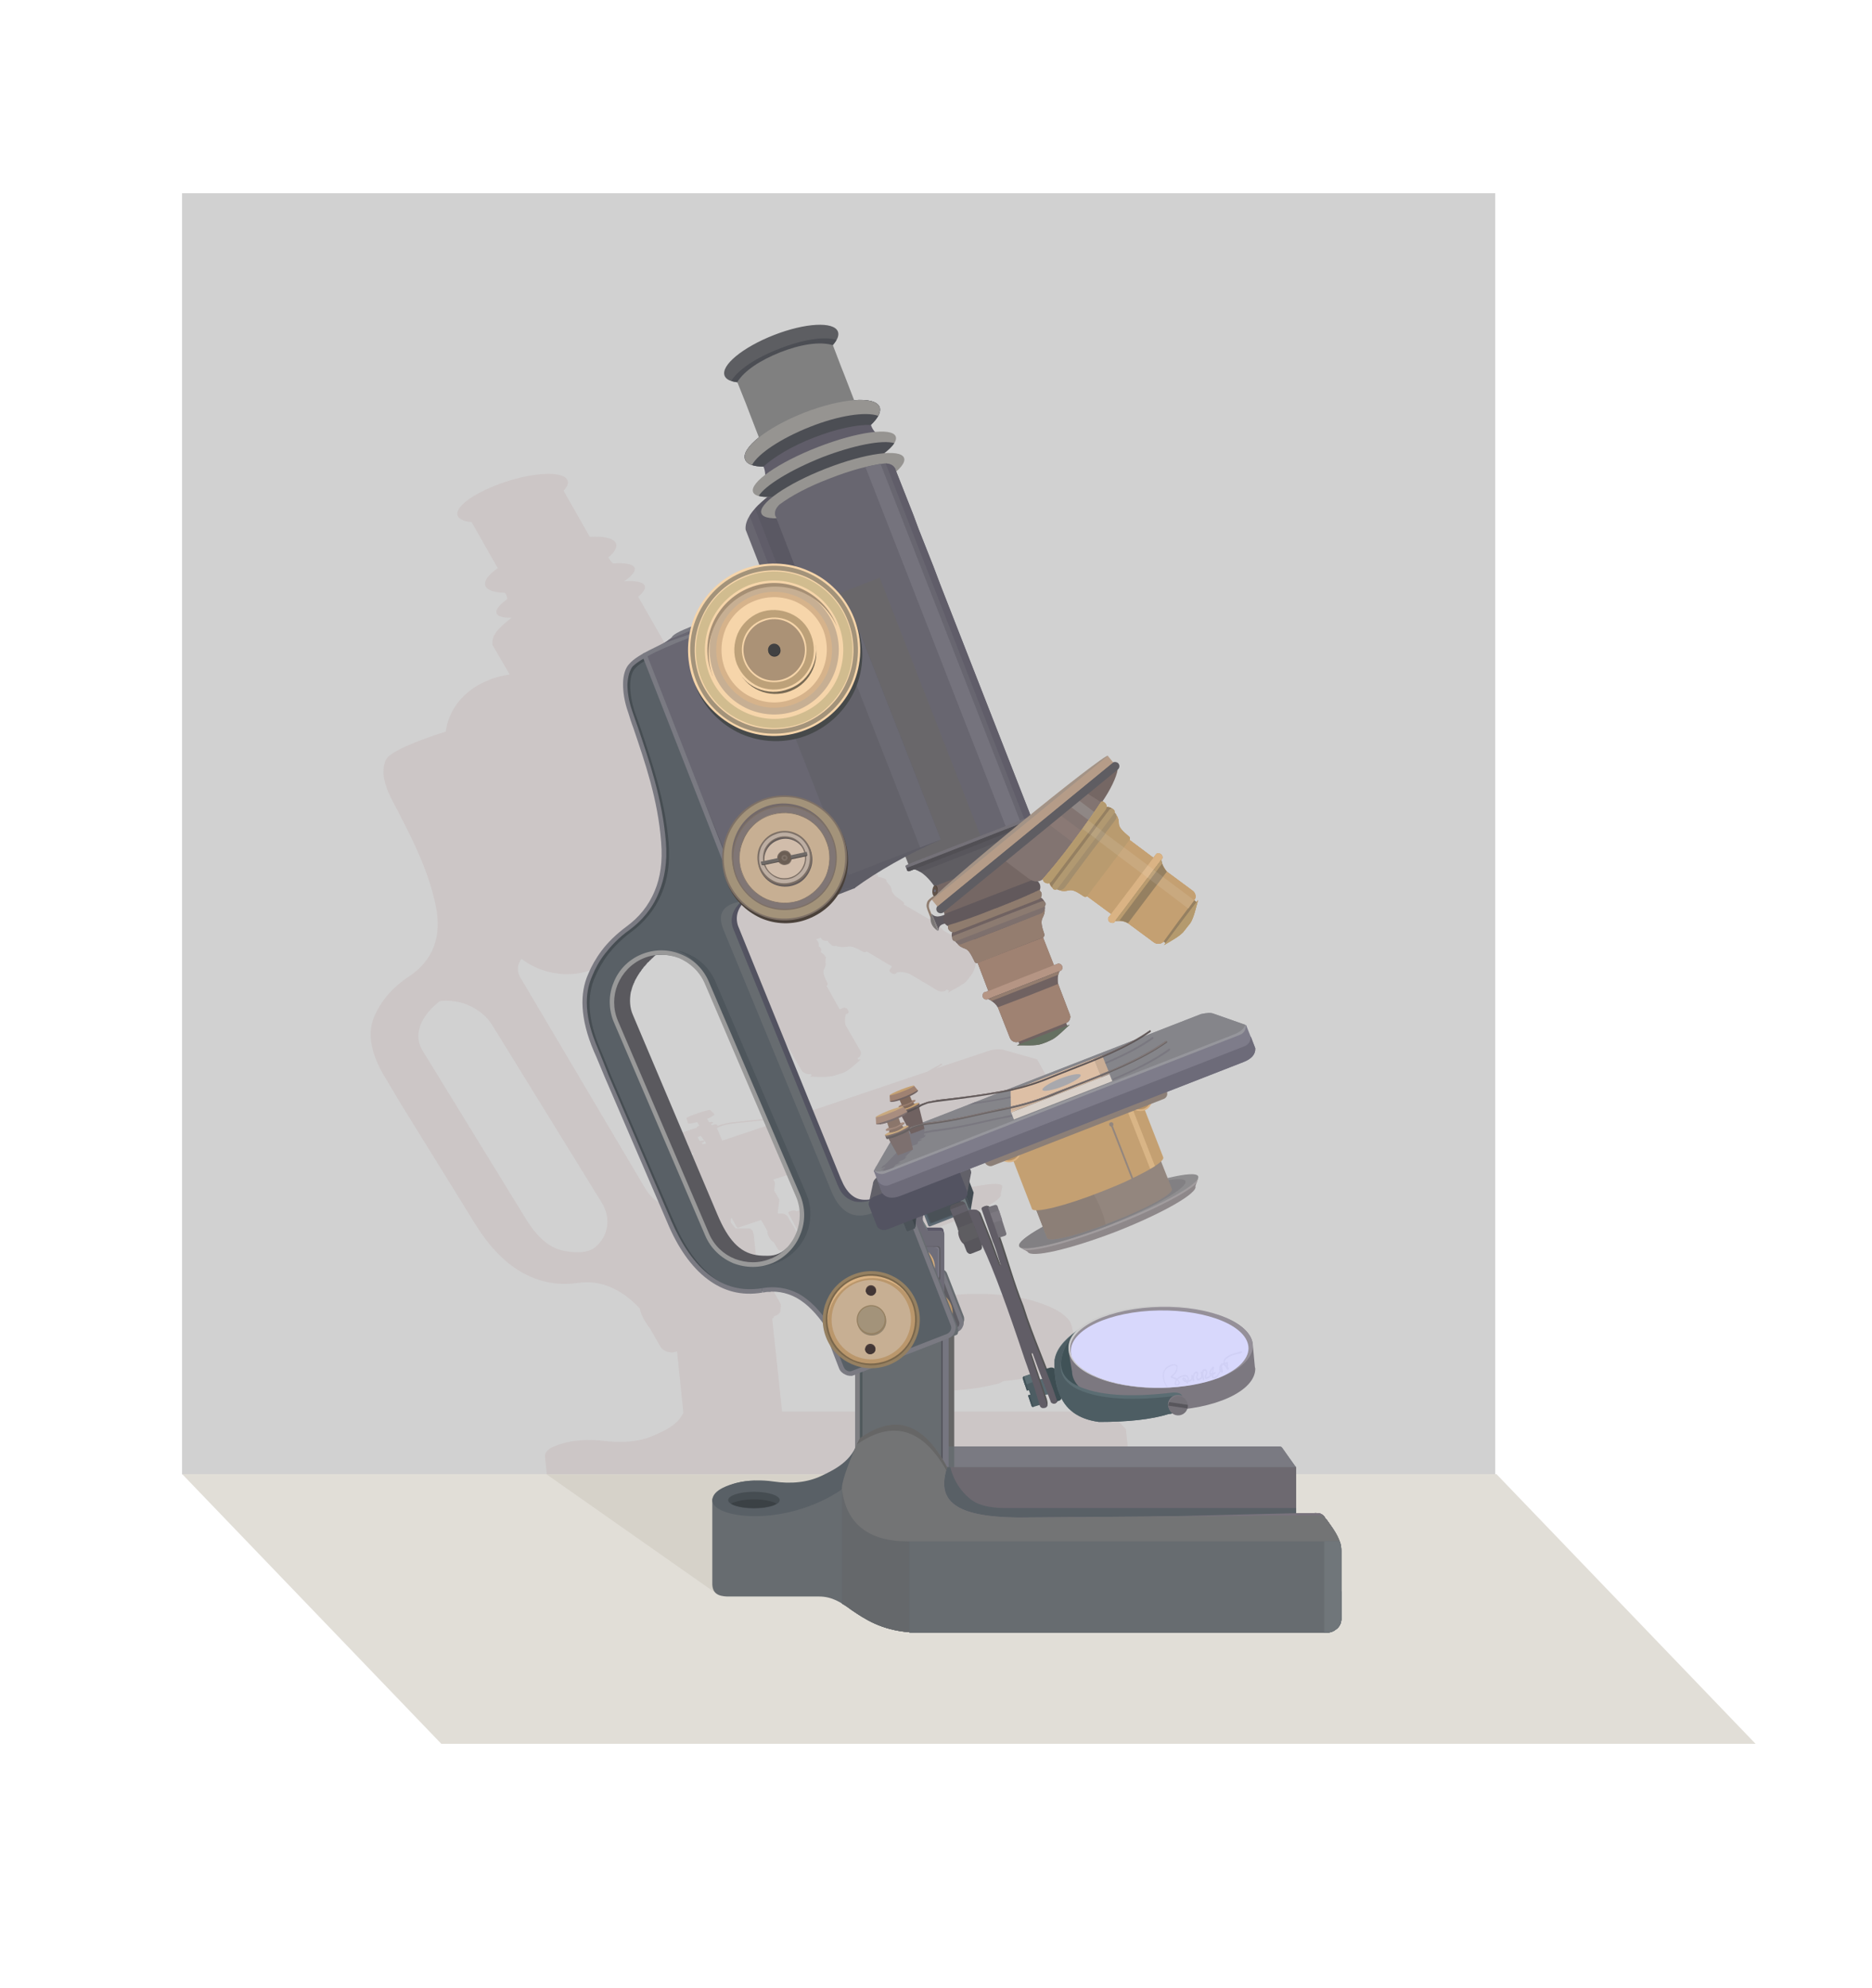 <?xml version="1.0" encoding="UTF-8" standalone="no"?>
<!-- Creator: CorelDRAW X7 -->
<svg
    xmlns:inkscape="http://www.inkscape.org/namespaces/inkscape"
    xmlns:rdf="http://www.w3.org/1999/02/22-rdf-syntax-ns#"
    xmlns="http://www.w3.org/2000/svg"
    xmlns:dc="http://purl.org/dc/elements/1.1/"
    xmlns:ns1="http://sozi.baierouge.fr"
    xmlns:cc="http://web.resource.org/cc/"
    xmlns:xlink="http://www.w3.org/1999/xlink"
    xmlns:sodipodi="http://sodipodi.sourceforge.net/DTD/sodipodi-0.dtd"
    style="fill-rule:evenodd;text-rendering:geometricPrecision;image-rendering:optimizeQuality;clip-rule:evenodd;shape-rendering:geometricPrecision"
    xml:space="preserve"
    version="1.1"
    viewBox="0 0 4720 5010"
  >
 <defs
    >
  <style
        type="text/css"
      >
    .fil53 {fill:none}
    .fil81 {fill:#333333}
    .fil121 {fill:#363638}
    .fil169 {fill:#3B4145}
    .fil31 {fill:#3D4D52}
    .fil39 {fill:#40474D}
    .fil26 {fill:#405257}
    .fil122 {fill:#414142}
    .fil163 {fill:#423635}
    .fil148 {fill:#425359}
    .fil34 {fill:#434B52}
    .fil62 {fill:#46494A}
    .fil59 {fill:#464D52}
    .fil72 {fill:#4A413A}
    .fil37 {fill:#4A5157}
    .fil49 {fill:#4C4E54}
    .fil38 {fill:#4C5359}
    .fil85 {fill:#4D3F36}
    .fil30 {fill:#4D5D63}
    .fil60 {fill:#4E565C}
    .fil36 {fill:#4E5A63}
    .fil162 {fill:#4F413E}
    .fil24 {fill:#4F595C}
    .fil86 {fill:#514F54}
    .fil44 {fill:#535361}
    .fil29 {fill:#545454}
    .fil21 {fill:#56565E}
    .fil84 {fill:#58565C}
    .fil28 {fill:#586970}
    .fil127 {fill:#595252}
    .fil7 {fill:#596066}
    .fil48 {fill:#5A5863}
    .fil17 {fill:#5A595E}
    .fil32 {fill:#5B6D73}
    .fil12 {fill:#5C5969}
    .fil50 {fill:#5D5E62}
    .fil35 {fill:#5D6973}
    .fil154 {fill:#5E5D61}
    .fil10 {fill:#5E5D63}
    .fil45 {fill:#5E5D66}
    .fil93 {fill:#5F5A60}
    .fil83 {fill:#5F5D62}
    .fil47 {fill:#605D69}
    .fil88 {fill:#615349}
    .fil152 {fill:#615D66}
    .fil94 {fill:#62595C}
    .fil42 {fill:#626169}
    .fil76 {fill:#635B5A}
    .fil153 {fill:#636069}
    .fil56 {fill:#63626A}
    .fil167 {fill:#65686B}
    .fil113 {fill:#657061}
    .fil5 {fill:#666666}
    .fil6 {fill:#676C70}
    .fil156 {fill:#686262}
    .fil46 {fill:#686670}
    .fil55 {fill:#69676A}
    .fil58 {fill:#696772}
    .fil82 {fill:#6B5E54}
    .fil57 {fill:#6B6A73}
    .fil25 {fill:#6C6973}
    .fil8 {fill:#6D6970}
    .fil14 {fill:#6D6B76}
    .fil147 {fill:#6D6B79}
    .fil16 {fill:#6F6E7A}
    .fil141 {fill:#6F797D}
    .fil112 {fill:#706261}
    .fil170 {fill:#70767A}
    .fil13 {fill:#727F80}
    .fil74 {fill:#736969}
    .fil168 {fill:#737475}
    .fil33 {fill:#747178}
    .fil43 {fill:#756764}
    .fil54 {fill:#75737D}
    .fil22 {fill:#767680}
    .fil69 {fill:#786A54}
    .fil91 {fill:#787473}
    .fil165 {fill:#79737D}
    .fil125 {fill:#7A7880}
    .fil9 {fill:#7A7A82}
    .fil90 {fill:#7C7877}
    .fil27 {fill:#7C7880}
    .fil155 {fill:#7D706F}
    .fil118 {fill:#7E706D}
    .fil15 {fill:#7E7C89}
    .fil126 {fill:#7E7C8A}
    .fil23 {fill:#7E7E82}
    .fil128 {fill:#80695C}
    .fil75 {fill:#807675}
    .fil51 {fill:gray}
    .fil95 {fill:#827471}
    .fil143 {fill:#828083}
    .fil166 {fill:#837D87}
    .fil92 {fill:#837F80}
    .fil124 {fill:#85858A}
    .fil96 {fill:#8A7975}
    .fil157 {fill:#8B766B}
    .fil119 {fill:#8C7B71}
    .fil145 {fill:#8C7F77}
    .fil40 {fill:#8E888A}
    .fil142 {fill:#8E8D8F}
    .fil129 {fill:#8F7668}
    .fil117 {fill:#8F7C6E}
    .fil97 {fill:#8F8785}
    .fil144 {fill:#93867E}
    .fil114 {fill:#947D6F}
    .fil161 {fill:#94856E}
    .fil100 {fill:#958061}
    .fil150 {fill:#959099}
    .fil52 {fill:#969491}
    .fil123 {fill:#96969C}
    .fil158 {fill:#998276}
    .fil115 {fill:#9F8272}
    .fil105 {fill:#9F8B6F}
    .fil41 {fill:#A19C9E}
    .fil102 {fill:#A38E6D}
    .fil63 {fill:#A3937A}
    .fil111 {fill:#A39386}
    .fil120 {fill:#A68F74}
    .fil159 {fill:#A88D7F}
    .fil135 {fill:#A8A8AD}
    .fil71 {fill:#AB9276}
    .fil109 {fill:#AB987A}
    .fil136 {fill:#AD998E}
    .fil103 {fill:#B19971}
    .fil101 {fill:#B49A6E}
    .fil116 {fill:#B59584}
    .fil89 {fill:#B59C88}
    .fil20 {fill:#B89365}
    .fil110 {fill:#B8A27E}
    .fil99 {fill:#B99B6F}
    .fil18 {fill:#BA976C}
    .fil108 {fill:#BBA37B}
    .fil70 {fill:#BDA179}
    .fil77 {fill:#BDAEA2}
    .fil104 {fill:#BFA47C}
    .fil98 {fill:#C4A072}
    .fil66 {fill:#C7AF93}
    .fil106 {fill:#C9A97F}
    .fil132 {fill:#C9AD95}
    .fil134 {fill:#C9AE97}
    .fil2 {fill:#CCC6C6}
    .fil149 {fill:#CCCCCC}
    .fil172 {fill:#CECEF2}
    .fil171 {fill:#D0D0F5}
    .fil65 {fill:#D1BC8F}
    .fil78 {fill:#D1BDAB}
    .fil1 {fill:#D1D1D1}
    .fil67 {fill:#D6B38B}
    .fil4 {fill:#D6D2C9}
    .fil151 {fill:#D8D8FC}
    .fil146 {fill:#D9B586}
    .fil131 {fill:#D9D1CA}
    .fil19 {fill:#DAB384}
    .fil107 {fill:#DDBA8F}
    .fil133 {fill:#DDBFA5}
    .fil3 {fill:#E1DED7}
    .fil68 {fill:#F6D5AA}
    .fil0 {fill:white}
    .fil79 {fill:#57504C;fill-rule:nonzero}
    .fil139 {fill:#595252;fill-rule:nonzero}
    .fil137 {fill:#686262;fill-rule:nonzero}
    .fil61 {fill:#696772;fill-rule:nonzero}
    .fil80 {fill:#6F6A67;fill-rule:nonzero}
    .fil140 {fill:#786D6D;fill-rule:nonzero}
    .fil160 {fill:#7A674C;fill-rule:nonzero}
    .fil130 {fill:#7A7880;fill-rule:nonzero}
    .fil11 {fill:#7A7A82;fill-rule:nonzero}
    .fil73 {fill:#7D7066;fill-rule:nonzero}
    .fil138 {fill:#847A7A;fill-rule:nonzero}
    .fil87 {fill:#8F7C6E;fill-rule:nonzero}
    .fil164 {fill:#999999;fill-rule:nonzero}
    .fil64 {fill:#F6D5AA;fill-rule:nonzero}
  </style
    >
 </defs
  >
 <g
      id="Layer_x0020_1"
    >
  <g
        id="_869807744"
      >
   <rect
          width="4720"
          class="fil0"
          height="5010"
      />
   <rect
          y="487"
          x="459"
          height="3907"
          class="fil0"
          width="3966"
      />
   <rect
          y="487"
          x="459"
          height="3229"
          class="fil1"
          width="3311"
      />
   <path
          class="fil2"
          d="m2164 2671l5-2-3 3 5-2c-12 10-31 29-45 34l-22 7c-15 5-45 3-62 3l4-2c-1 0-3 0-5 1l6-2-3-4c-8 2-18-2-23-9l-37-64c-5-6-10-11-17-14-3-2-6-3-9-4l-3 1c-8 2-16-10-10-15 2-1 8-3 11-4l-34-59c-3 1-6 0-8-3-8-13-17-25-25-27-3-1-5-2-7-2-6-2-11-5-15-9-3-1-4-3-6-5-2 0-6-2-8-4 0-1-1-2-1-3-2-5-2-9-1-12-7-2-12-7-12-13-2-1-5-3-7-5-11 2-16 7-14 14l-2 1c-14-6-21-16-21-27l-11-18c-6-13 1-22 14-28-6-3-7-18-1-21-10-11-24-23-40-31-3-1-13-5-15-5l-12 5c-4 1-6-3-7-5-5-9-5-7 3-10l-9-16c-45 21-85 43-120 66h1l-42 14c-15 23-38 41-69 51-57 20-125 7-172-29-11 14-12 29-4 45l315 532c16 27 37 43 62 44 5 1 10 0 15 0l6-37c1-4 4-7 7-9l-8-15 42-72-13 5c-5 0-4 0-7-4h2c-2 0-2-1-4-4-1-2 9-6 11-7l-1-3c-1 0-8 1-8 0-1-1-1-1-1-2 1-1 6-4 7-4l-5-10c-3 0-27 7-27 2l-3-14c-1-1 13-8 32-14 9-3 17-6 24-7-1-2-2-2 6-6l-5-9c-13 4-24 5-24 2l-3-12c-1-3 57-23 60-20l10 10c2 2-6 7-18 12l5 9c9-2 9-1 10 0 0 1-2 3-6 4l3 3c13-4 12-2 14 1 0 1 0 1-1 1h1c11-5 29-9 45-10 68-7 116-12 162-20l8-1 314-106c1-1 26-15 29-16l5-4c2-1 5 2 3 3l-15 9 138-46c14-3 24-3 32-1l85 24 27 49c3 12-6 22-26 29l-187 63c3 6 0 12-7 15l-29 10c-3 6-9 11-15 13l57 100c1 2-1 5-5 8l20 35c44-9 73-11 77-3v3l-4 18c8 14-77 57-190 95-112 38-211 57-219 43l-20-10c-19-9 47-41 53-43l-20-35c-7 0-11-1-12-3l-57-100c-6 3-15 3-24 0l-29 10c-6 2-14-1-18-6l-37 12c2 4 4 7 4 11l-2 17 13 22-4 34c1 1 1 1 1 2 8-1 15 0 18 2s6 4 7 7l34 57 27 48c-13-26-21-42-24-47l-36-68c-2-4 4-5 5-5 4-2 10-4 15 0l13-4c3-1 6 0 7 3l28 56c1 3 0 5-3 6l-12 3 1 2c26 49 45 93 74 143 19 40 47 88 72 132 7-2 14-5 20 1-1-10-2-19 0-28 4-18 19-35 46-52 10-10 25-19 44-27 85-34 229-36 321-5 23 8 46 17 64 32 11 9 18 18 20 31l10 44v4c6 42-74 78-183 87-1 0-8 7-24 9-44 11-102 17-174 17-1-1-1-1-2-1-40-5-76-19-98-49-1 2-3 4-7 5l-3 1c-1 2-2 3-4 4-3 2-7 1-11-1-4-6-7-12-10-18l-6 1c3 6 9 18 7 23-4 9-17 5-18 1l-2-2-14 4c-2 0-5-1-6-3l-11-22 5-1-4-10-6 1-12-25c-1-2 0-4 2-5l15-4c-7-14-12-24-16-31-54-105-97-186-133-242l-2 1 1 2c2 3 1 7-3 9l-22 7c-5 1-9 0-11-4l-10-17c-4-2-9-6-12-13-4-6-5-12-4-15l-16-28-57 19c-1 1-4 0-5-2l-12-22-2 1c-1 4-1 7 0 11l12 14h32c5 0 9 3 11 7l2 7c1 2 7 68 8 76 3 2 6 5 8 8l51 90c3 6 1 10 1 15v5c-3 11-15 13-16 13-1 3-2 5-5 7l25 234h820c3 0 5 1 7 3l38 39c1 1 2 2 2 4l10 94h43c25 0 26 4 40 19 15 15 31 31 37 50l3 11 15 143c1 8-3 16-9 21-7 5-15 8-25 8h-1052-1c-72-6-114-29-150-48-27-14-52-28-85-28h-222-10c-20-1-39-5-41-29v-1l-18-173v-1c0-22 42-31 56-35 29-6 64-7 93-3 48 5 88 2 121-12 25-11 64-26 79-59l-16-155-3 1c-14 5-32-1-39-13l-27-47c-5-6-9-12-13-19-6-10-10-20-12-30-23-25-47-42-72-53-27-12-56-16-87-11l-1-4 1 4c-52 7-98-4-140-28-45-26-84-69-116-121l-190-307-32-54c-35-55-54-112-32-163 17-38 44-71 86-99 63-41 84-103 69-177-18-90-59-169-96-241-17-32-33-60-36-92-1-20 3-35 11-44 23-23 107-52 146-64 9-73 72-131 161-144l-43-74c-2-10 1-22 10-34 12-15 22-22 38-35-50 1-49-20-11-47 0-5-2-11-6-16-58-1-68-27-18-62l-66-116c-11-1-28-4-34-14-13-22 39-60 115-86s148-29 160-7c6 10-3 21-9 28l66 116c67-4 86 19 47 52 3 6 7 11 12 15 59-4 73 14 28 45 51-3 69 11 35 39l414 723c100-73 180-127 183-124l14 13c11-4 23 8 14 16-1 15-13 40-31 67 6 1 11 6 11 12 5-1 9 1 15 3 1 0 2 1 3 1 2 2 4 5 3 7 2 2 4 4 5 6 6 5 7 11 9 18 2 9 13 16 27 26 4 3 4 6 3 8l64 37 6-7c5-6 21 3 16 10l-2 2c1 3 2 5 4 8 3 6 7 11 13 16l70 41c8 5 11 14 6 20l6 4 3-5c-3 14-6 39-15 50l-12 16c-9 10-34 22-48 30l3-5-6-3c-5 6-15 7-24 2l-69-41c-8-3-15-5-23-5-3 0-6 0-10 1l-1 2c-6 6-22-3-16-10l5-7-64-38c-2 2-5 3-9 1-16-9-28-15-38-13-8 1-16 2-23 0-3 0-6-1-8-2-2 1-6 1-9-1-1 0-1-1-2-2-5-3-8-6-9-10-7 2-16-2-18-8-3 2-7 4-12 4 6 5 9 12 7 18 7 4 8 9 5 15 4 2 8 5 11 9 0 1 1 2 2 3 1 2 0 5-1 7 1 2 1 4 0 6 2 7 0 13-4 19-3 8 2 19 9 33 2 4 0 6-2 8l33 59c3-1 8-3 11-4 9-1 16 13 8 15l-3 1c-1 3-2 6-2 8-1 7-1 13 1 20l37 64c4 7 1 16-7 19l2 4zm43 701v1-1zm764 401v-1 1zm-3-9v-1 1zm-709-281h1-1zm12 7h1-1zm-461-648l-2 2 13 31 182-61c-41 6-88 11-148 17-17 2-33 5-45 11zm-51 24l5 10c2 0 10-2 11-1 1 3 0 4-6 6l3 3 9-2-14-19-8 3zm388 495c1 0 2 0 3 1 10 20 20 37 29 54h-5l-27-53v-2zm-99-188c0 1 0 1 1 2l-1-2zm-549-28c35-28 43-74 18-114l-277-449c-16-25-42-43-71-53-19-6-39-8-59-6-2 0-16 13-18 15-30 29-51 71-26 111l258 420c33 54 64 79 105 85 26 4 52 4 70-9zm957-738zm-662-1l15 13c-7 8 7 21 18 12l2 6v1c-15 5-25 4-31-2h-1l-7-12c-4-8-2-13 4-18z"
      />
   <rect
          width="13865"
          height="3776"
          class="fil3"
          transform="matrix(.239 0 .173 .18 459.46 3715.6)"
      />
   <polygon
          points="1378 3716 1807 4017 2059 3992 2370 4011 2242 3716"
          class="fil4"
      />
   <polygon
          points="2406 3476 2406 3313 2178 3313 2178 3476 2178 3545 2249 3537 2391 3646 2406 3659"
          class="fil5"
      />
   <path
          class="fil6"
          d="m2391 3500v-162h-227v162 146h53v108h-314v-22c-16 0-32 2-47 6-25 7-47 19-59 39-1 1-1 2-1 4v208c-1 29 17 34 37 35h11 221c33 0 56 15 82 34 34 23 74 50 145 56h1v1h809 243 1c10 0 18-4 25-10s11-15 11-24v-1-171c0-27-17-51-33-73-2-3-5-7-8-10-2-5-7-9-12-11-5-1-11-2-18-1h-43v-113c0-2 0-4-2-5l-34-47c-1-2-4-3-6-3h-739-74-22v-146z"
      />
   <path
          class="fil7"
          d="m2164 3628c-13 55-62 77-93 92-34 16-75 21-122 14-27-4-62-4-93 4-15 4-59 16-60 43-2 45 180 72 327-27l164-16-27-9-3-2-62-81-31-18z"
      />
   <path
          class="fil6"
          d="m2123 4042c8 4 16 10 24 16 34 23 74 50 145 56h1v1h809 243 1c10 0 18-4 25-10s11-15 11-24v-1-171c0-27-17-51-33-73-2-3-5-7-8-10-2-5-7-9-12-11-5-1-11-2-18-1h-43v-60h-1145v288z"
      />
   <path
          class="fil6"
          d="m2123 4042c8 4 16 10 24 16 34 23 74 50 145 56h1v1h18v-361h-188v288z"
      />
   <path
          class="fil6"
          d="m2311 4012v-258h-188v185c8 4 16 10 24 16 34 23 74 50 145 57h1 18z"
      />
   <path
          class="fil8"
          d="m3363 3857c-4-7-9-14-14-21-2-3-5-7-8-10-2-5-7-9-12-11-5-1-11-2-18-1h-43v-113-3h-1044v159h1139z"
      />
   <path
          class="fil7"
          d="m3268 3814v-13h-740c-34-1-59-7-77-19-1 22 10 33 32 31v16h785v-15z"
      />
   <path
          class="fil9"
          d="m3268 3698c-1-1-1-2-2-2l-33-47c-1-2-4-3-6-3h-724-73-24v52h862z"
      />
   <g
        >
    <path
            class="fil6"
            d="m2245 3246l120-46c9-4 20 1 23 10l42 108c1 3 1 6 1 9l-3 15-4-2-4 7-6-3-115 44c-9 3-20-1-23-11l-42-108c-3-9 1-19 11-23z"
        />
    <path
            class="fil10"
            d="m2381 3221l42 108c4 9-1 20-10 23l-121 47c-9 3-19-1-23-11l-42-108-2-7c-4-9 1-20 10-23l120-47c10-3 20 2 24 11l2 7z"
        />
    <g
          >
     <path
              class="fil11"
              d="m2386 3219l42 108c2 6 2 12-1 18-2 5-7 10-13 12l-120 46c-6 3-12 2-17 0-6-2-10-7-13-13l-41-108-3-7c-2-6-2-12 0-18 3-5 7-10 13-12l120-46c6-3 13-2 18 0 6 3 10 7 12 13l3 7zm32 112l-41-108-3-7c-1-4-4-6-7-8-3-1-7-1-10 0l-120 46c-4 2-6 4-7 7-2 3-2 7-1 10l3 8 42 108c1 3 4 5 7 7 3 1 6 1 10 0l120-46c3-2 6-4 7-7s2-7 0-10zm-185-86zm124-37zm-4-9zm21 17zm9-4z"
          />
    </g
        >
   </g
      >
   <path
          class="fil12"
          d="m2370 3094h-33l-10-17c-5-12-1-28 10-46l-34-1c-6 0-10 1-16 2l-25 32v9l15 21h-20c-6 0-10 4-10 9v140c0 6 4 10 10 10h113c5 0 10-4 10-10v-133h1l-2-8c0-5-4-8-9-8z"
      />
   <path
          class="fil13"
          d="m2337 3094l-10-17c-1-1-1-2-1-3h-4c-2 0-2 0-3 2l-4 10c0 5 0 7-2 12l15 14 1 2 10-12-2-8z"
      />
   <path
          class="fil14"
          d="m2372 3102h-33l-10-16c-5-13-2-28 9-46l-33-2c-6 0-11 1-17 2l-24 33-1 8 15 21h-20c-5 0-9 5-9 10v140c0 5 4 9 9 9h114c5 0 9-4 9-9v-140c0-5-4-10-9-10z"
      />
   <path
          class="fil10"
          d="m2355 3148h-77c-3 0-6 2-6 6v68c0 3 3 6 6 6h87c3 0 6-3 6-6v-68c0-1 0-1-1-2v-2l-4-5h-12l1 3z"
      />
   <path
          class="fil10"
          d="m2288 3141h77c3 0 6 3 6 6v68c0 3-3 6-6 6h-87c-3 0-6-3-6-6v-68-2s0-1 1-1l4-6 12 1-1 2z"
      />
   <rect
          rx="6"
          ry="6"
          height="79.938"
          width="98.881"
          y="3143"
          x="2269"
          class="fil15"
      />
   <path
          class="fil16"
          d="m2270 3145c-1 1-1 3-1 4v68c0 4 3 6 6 6h87 2c1-1 1-3 1-4v-66c1-3 0-5-1-6h-1v-1c-3-2-6-2-12-3h-27l-2 2h-50-2z"
      />
   <path
          class="fil17"
          d="m1561 2424l133-52 2 6c-13 7-26 16-37 25h-1v1h-1v1h-1l-1 1h-1l-3 3-1 1-1 1-1 1-1 1-1 1-1 1-1 1h-1v1h-1v1l-1 1h-1v1l-1 1h-1v1h-1v1l-1 1h-1v1h-1v1h-1l-1 1v1h-1v1l-1 1-1 1-1 1v1h-1v1c-1 0-1 0-1 1h-1v1h-1v1h-1v1l-1 1v1c-1 0-1 1-1 1h-1v1l-1 1-1 1v1l-1 1-1 1v1l-1 1-1 1c0 1-1 1-1 1 0 1-1 1-1 2s-1 1-1 2l-1 1c-1 1-1 1-1 2-1 1-1 1-1 2-1 0-1 1-1 1-1 1-1 1-1 2-1 1-1 1-1 2l-1 1v1s-1 0-1 1-1 1-1 2c0 0 0 1-1 1v1 1h-1v2l-1 2-1 1v1 1h-1v2l-1 1v1 1h-1v2c0 1 0 1-1 1v1 1 1s-1 0-1 1v1 1c0 1-1 1-1 1v1 1c0 1 0 1-1 2-4 21-3 41 5 59l213 503c27 64 56 95 97 102 11 2 21 2 30 2 21 0 37-8 50-22-5 8-10 15-15 20 9-1 17-2 25-2l-10 4-34 18c-27 3-51 40-72 35l-87-61-271-572 39-161z"
      />
   <path
          class="fil18"
          d="m2384 3268c-20 34-14 49 18 45 1-17-5-33-18-45z"
      />
   <path
          class="fil19"
          d="m2341 3156c-19 30-14 44 16 41 1-16-5-30-16-41z"
      />
   <path
          class="fil20"
          d="m2340 3158c-17 28-12 41 14 39 1-15-4-29-14-39z"
      />
   <rect
          transform="matrix(.2 -.078 .173 .443 2032.9 3196.9)"
          rx="48"
          ry="48"
          height="618"
          width="1407"
          class="fil6"
      />
   <rect
          y="3313"
          x="2373"
          height="374.16"
          class="fil21"
          width="14.793"
      />
   <rect
          y="3338"
          x="2377"
          height="360.17"
          class="fil22"
          width="14.793"
      />
   <rect
          y="3434"
          x="2156"
          height="232.34"
          class="fil23"
          width="13.813"
      />
   <rect
          y="3434"
          x="2168"
          height="232.34"
          class="fil24"
          width="6.423"
      />
   <path
          class="fil7"
          d="m2390 3367l-239 93c-11 5-25-1-29-13l-49-124-7-6-21-26-36-28-57-12-37-4v1l-2-16 1-1 103-31c4-3 6-2 7-6l11-1c3-3 6-5 9-6l234-106c12-5 25 2 30 13l95 244c4 12-2 25-13 29z"
      />
   <path
          class="fil11"
          d="m2392 3373l-239 93c-7 3-15 2-21-1-7-3-13-8-16-15l-34-88 11-4 34 87c2 5 5 8 9 10s9 2 13 0l239-93c4-2 7-5 9-9s2-9 0-13l-103-264c-1-4-5-7-9-9s-8-2-13 0l-124 85-4-10 124-86c7-3 15-3 22 0s12 9 15 16l103 264c3 7 2 15-1 22-2 6-8 12-15 15zm-449-117l-29-3v-5l-5 2v-1l-3-8h2l-1-8-1-3 3-2 1-1 2-2 18-5 4 11-15 4 1 7 19 2 4 12z"
      />
   <path
          class="fil25"
          d="m2356 2239l-4 3v6s0 1 1 1l3 4 2-1 4-2v-1l-1-4v-2l-2-6h-1l-2 2z"
      />
   <path
          class="fil26"
          d="m2705 3368l-16 14-18 35-6 15 8 40 9 24 15 20 7-3 41-14c1-6-1-10-2-15l15-71c-1-4 0-3-1-6l-46-42-6 3z"
      />
   <path
          class="fil27"
          d="m2703 3457c1 57 105 100 233 98 127-2 230-49 229-106 0-1-1-2-1-4l-5-53c-1-56-105-100-232-98-128 2-230 77-229 106 0 2-5-2-4 4l9 53z"
      />
   <rect
          width="122"
          height="190"
          class="fil28"
          transform="matrix(.212 -.034 .034 .212 2612.3 3478.1)"
      />
   <path
          class="fil29"
          d="m2441 3064h-2l30 77 11-4c30 66 65 163 108 289 5 17 18 48 38 117 2 3 6 5 10 5 6-3 7-10 3-23l-38-112c0-4 5-5 7-3 18 51 33 92 46 124 2 2 5 3 7 3 5-3 7-7 6-13-22-67-64-160-86-232-24-60-38-113-58-171l-28-79c0-2-6-3-8-3l-6 2c-2 1-3 3-2 5l28 82c3 6 9 25 19 56 0 1 1 2 0 3 0 2-3 2-4 0 0 0-7-20-21-58l-28-70c-5-11-21-13-44-5l12 10z"
      />
   <path
          class="fil30"
          d="m2579 3475l10 30 5-1 4 11-6 2 9 27c1 2 3 3 5 2l19-6c2 0 3-3 3-5l-23-69c0-2-3-3-5-3l-18 6c-3 1-4 4-3 6z"
      />
   <path
          class="fil31"
          d="m2656 3524l2 10 11-3c6-1 9-7 8-12l-15-64c-2-6-7-9-13-8h-1l-17 5 25 72z"
      />
   <path
          class="fil32"
          d="m2579 3475l5 16 26-10-5-15c0-2-3-3-5-3l-18 6c-3 1-4 4-3 6z"
      />
   <rect
          transform="matrix(.204 -.066 .066 .204 2485.1 3044.7)"
          rx="24"
          ry="24"
          height="381"
          width="140"
          class="fil33"
      />
   <polygon
          points="2490 3060 2498 3084 2527 3075 2519 3051"
          class="fil27"
      />
   <polygon
          points="2448 3047 2455 3006 2440 2968 2408 3023 2421 3052 2422 3053"
          class="fil34"
      />
   <rect
          transform="matrix(.2 -.078 .081 .208 2328.3 3057.9)"
          rx="17"
          ry="17"
          height="166"
          width="539"
          class="fil35"
      />
   <path
          class="fil36"
          d="m2333 3056l100-39c1-1 4 0 4 2l11 27-100 38c-1 1-4 0-4-2l-11-26z"
      />
   <path
          class="fil37"
          d="m2336 3055l97-38c1-1 4 0 4 2l10 24-96 38c-2 1-4 0-5-2l-10-24z"
      />
   <path
          class="fil38"
          d="m2274 3075l4 9v-1c1 2 2 5 3 7l4 11c1 2 3 3 5 2l15-6c2 0 3-2 2-3l1-1 3-36-37 18z"
      />
   <polygon
          points="2308 3093 2311 3057 2296 3064"
          class="fil39"
      />
   <path
          class="fil40"
          d="m2791 3041c51-20 99-35 138-45l71-27h21l-7 21c7 17-82 68-199 114-117 45-217 68-224 51l-19-11 23-22 85-32c32-16 69-32 111-49z"
      />
   <path
          class="fil41"
          d="m2791 3041c51-20 99-35 138-45l71-27h21l-4 13c-23 24-106 67-208 107s-192 64-225 62l-12-7 23-22 85-32c32-16 69-32 111-49z"
      />
   <path
          class="fil42"
          d="m2401 2893l-185 72c-7 3-12 8-14 14-1 2-1 3-1 5l-10 46-1 1 29 19h2l6-3c6 3 14 4 22 1l112-44 13 17 57-7 1-3 6 1 10-53c1-2 1-5 0-8l-20-49c-3-10-16-13-27-9z"
      />
   <path
          class="fil43"
          d="m2358 2232l67-26 7 17-47 19 2 1c0 1 1 1 0 3l-12 9c-1 1-2 2-4 3h-11-1l-3-8c2 0 4-2 4-4v-2l2-2-4-10z"
      />
   <path
          class="fil44"
          d="m1882 2267c-22 21-29 43-21 67l259 637 1 2c13 32 32 50 56 51 15 1 32-3 53-11l10 26c-61 37-104 23-131-42l-272-659c-17-40-2-63 45-71z"
      />
   <path
          class="fil45"
          d="m1629 1662l260-102 265 679-198 77c-17 3-49-17-62-28 14-8 22-9-10-35l-22 19-233-610z"
      />
   <path
          class="fil46"
          d="m2039 1342l41 104-136 53-64-164c-2-21 12-44 41-70l26-22 111-23 2 112-21 10z"
      />
   <path
          class="fil47"
          d="m2056 1324l44 114-136 53-74-191c7-11 17-23 31-35l67-57 82-15 6 121-20 10z"
      />
   <path
          class="fil48"
          d="m2074 1316l45 115-136 53-79-202c5-6 11-11 17-17l72-62 96-17 6 121-21 9z"
      />
   <path
          class="fil47"
          d="m2070 1148l-143 72c3-15 4-31-2-44-3-7-11-13-18-19l134-82 29 73z"
      />
   <path
          class="fil47"
          d="m2070 1148l154-44c-13-9-24-19-28-33-3-8-1-17-1-27l-154 31 29 73z"
      />
   <ellipse
          ry="261"
          rx="848"
          class="fil47"
          transform="matrix(.2 -.078 .078 .2 2048.2 1092.2)"
      />
   <path
          class="fil49"
          d="m2028 1040c93-36 178-43 190-14 4 12-4 28-22 45-36-1-88 10-144 32-55 21-101 49-127 73-25 0-42-6-46-18-12-28 55-81 149-118z"
      />
   <ellipse
          ry="112"
          rx="714"
          class="fil50"
          transform="matrix(.2 -.078 .164 .419 1969.8 891.38)"
      />
   <path
          class="fil49"
          d="m2109 857c-14 25-60 58-121 82-60 23-117 31-144 21 14-25 60-58 121-81 60-24 117-32 144-22z"
      />
   <path
          class="fil51"
          d="m1967 888c51-20 100-28 133-18l21 55 8 20 32 83-240 94-32-83-8-21-22-55c18-29 58-55 108-75z"
      />
   <ellipse
          ry="216"
          rx="899"
          class="fil52"
          transform="matrix(.2 -.078 .078 .2 2078.6 1170.2)"
      />
   <path
          class="fil49"
          d="m2255 1117c-17 26-79 65-160 96-80 32-152 46-182 37 16-26 79-65 159-97 80-31 153-45 183-36z"
      />
   <path
          class="fil53"
          d="m2229 1142c-29 23-77 49-134 71-56 23-110 36-146 39 29-23 77-49 134-71s110-36 146-39z"
      />
   <ellipse
          ry="216"
          rx="899"
          class="fil52"
          transform="matrix(.2 -.078 .078 .2 2099.6 1224.1)"
      />
   <path
          class="fil46"
          d="m2258 1183v1l45 114 13 35 38 96 17 45 232 593-265 103-20 7-32 13-3-6 33-12-229-587-18 7-55-141-14-35-44-114-1-1c-3-10 0-19 10-29 29-22 74-46 127-66 53-21 103-34 139-38 14 0 23 5 27 15z"
      />
   <path
          class="fil54"
          d="m2220 1169l355 908-36 14-357-914c14-3 27-6 38-8z"
      />
   <path
          class="fil47"
          d="m2258 1183v1l45 114 13 35 38 96 17 45 232 593-17 6-353-905c13 1 21 6 25 15z"
      />
   <polygon
          points="2293 2185 2475 2114 2218 1456 1926 1570 2135 2106 2245 2063"
          class="fil55"
      />
   <path
          class="fil45"
          d="m2154 2239l-24-59 242-64c-87 39-159 80-218 123z"
      />
   <rect
          width="1169"
          height="3292"
          class="fil56"
          transform="matrix(.208 -.081 .066 .169 1911.5 1653.5)"
      />
   <polygon
          points="2320 2136 2372 2116 2154 1559 2102 1579"
          class="fil57"
      />
   <rect
          width="1955"
          height="1528"
          class="fil53"
          transform="matrix(.2 -.078 .078 .2 1674.2 1627.2)"
      />
   <path
          class="fil58"
          d="m1624 1650l259-101 271 690c-10 0-21 1-33 4 0 0-56 21-166 62-14 5-54-7-65-15-2-1-2-11-8-17l-4-4-254-619z"
      />
   <path
          class="fil7"
          d="m1640 1947l-59-185-2-60 19-31 28-19 242 622c-22 20-29 43-20 67l270 666c23 32 63 33 121 1 12 11 18 16 18 16 23 65 35 97 35 97-128 51-245 91-348 125-114 47-213-60-257-168l-73-166-125-298-12-66 1-61 25-61 67-77 64-59 12-26v-2l17-33 8-29 4-52-4-45c-10-58-14-90-31-156zm373 1069l1 3c27 63-2 137-65 164s-137-3-164-66l-12-28-222-518c-10-31-7-63 5-91s35-51 65-64c34-14 72-12 104 3 22 12 42 29 54 53l234 544zm-461-462l-1 17c0-6 1-12 1-17z"
      />
   <path
          class="fil59"
          d="m1640 1947l-59-185-2-50c1-6 2-12 4-17l15-23 3-3 16-11 9-6 4 11c-13 8-22 14-28 21-8 8-13 23-13 44 0 18 3 41 12 68 5 13 9 26 14 39 29 87 62 181 71 290 4 51-3 93-18 128-17 40-43 71-75 95-26 19-45 39-60 58-15 20-25 39-32 55-11 24-16 51-14 82s11 66 28 105c9 22 18 43 26 64l158 367c26 61 59 110 100 141 36 27 79 39 128 30l1 2c-108 31-199-71-241-174l-44-100-52-121-99-235c-1-4-2-8-4-12l-11-62 1-48c2-13 5-24 9-36l3-6v-2c6-13 14-28 25-43l47-55c8-6 16-13 25-20 30-22 55-51 70-89 14-34 21-74 17-123-5-59-16-114-31-166-1-5-2-9-3-13z"
      />
   <path
          class="fil60"
          d="m1964 3181zm-161-709l230 537c14 33 13 69 1 100-13 31-37 57-70 72-13 5-27 9-41 10l69-47 32-66-7-67-13-31h-5l-226-527c-12-23-32-41-54-52-4-2-9-4-14-6 9 2 18 4 26 8 31 12 57 36 72 69z"
      />
   <path
          class="fil6"
          d="m1869 2272c-22 21-29 43-21 67l264 648 2 4c8 20 22 32 40 37 22 5 51-2 86-21l18 15c-77 62-131 55-162-20l-272-659c-16-40-2-63 45-71z"
      />
   <path
          class="fil11"
          d="m1770 1584c3-1 6 0 7 3s0 6-3 7c-50 18-90 35-120 49-30 15-49 27-59 37-7 9-12 24-13 45 0 18 3 41 12 67 5 14 9 27 14 40 29 86 62 181 71 290 4 50-3 92-18 128-16 40-43 71-74 94-27 19-46 40-61 59s-25 38-32 55c-11 24-16 51-14 81 2 32 11 66 28 105 9 23 18 44 26 65l158 367c26 60 59 110 100 140 36 27 79 39 129 31l1 11c-53 9-98-4-137-33-42-31-77-82-103-145l-158-367c-9-21-17-42-27-64-17-40-26-76-28-109-2-32 3-61 15-87 7-17 18-37 33-57s36-41 63-61c30-22 55-51 71-90 14-33 20-74 16-122-8-108-41-202-70-288-5-13-9-26-13-39-10-28-13-52-13-72 0-23 6-41 16-51 10-12 31-25 62-40l18-9c28-12 62-25 103-40z"
      />
   <g
          id="_869583712"
        >
    <path
            class="fil11"
            d="m1667 1624c12-5 21-12 28-19v-1c6-6 15-11 29-17l266-111c5-2 9 0 11 4 2 5 0 9-4 11l-259 108c-33 11-57 20-71 25z"
        />
    <path
            class="fil61"
            d="m1667 1624c8-3 15-8 20-12l306-127c3-2 5-5 6-8 1 1 2 2 2 3 2 5 0 9-4 11l-259 108c-33 11-57 20-71 25z"
        />
   </g
      >
   <path
          class="fil62"
          d="m1878 1448c55-22 115-19 166 4 51 22 93 64 115 120 22 55 19 115-3 166-23 51-65 93-120 115-56 22-116 19-167-3-51-23-93-65-115-120-22-56-19-116 4-167 22-51 64-93 120-115z"
      />
   <circle
          r="1e3"
          class="fil63"
          transform="matrix(.2 -.078 .078 .2 1951.9 1637.8)"
      />
   <path
          class="fil64"
          d="m1873 1435c56-21 115-19 166 4 51 22 93 64 115 120s19 115-3 166-64 93-120 115-115 19-166-3c-51-23-94-64-116-120-21-56-18-116 4-167 22-50 64-93 120-115zm164 9c-50-22-108-25-162-3-54 21-95 62-117 112-22 49-24 107-3 162 21 54 62 95 112 117 49 21 107 24 162 3 54-21 95-63 117-112 21-50 24-108 3-162-21-55-63-95-112-117z"
      />
   <circle
          r="927"
          class="fil65"
          transform="matrix(.2 -.078 .078 .2 1951.9 1637.8)"
      />
   <path
          class="fil64"
          d="m1879 1451c52-20 106-17 153 3 47 21 86 59 106 111 20 51 18 106-3 153-20 47-59 86-110 106-52 20-107 18-154-3-46-20-86-59-106-110-20-52-17-107 4-154 20-47 59-86 110-106zm152 6c-46-20-100-23-151-3s-89 58-109 104c-20 47-23 101-3 152 20 50 58 88 105 108 46 21 100 23 151 4 50-20 88-59 109-105 20-46 23-100 3-151s-59-89-105-109z"
      />
   <circle
          r="787"
          class="fil66"
          transform="matrix(.2 -.078 .078 .2 1951.9 1637.8)"
      />
   <path
          class="fil64"
          d="m1888 1475c45-17 93-15 134 3s75 52 92 96c18 45 15 93-2 134-18 41-52 75-97 92-45 18-92 15-133-3s-75-51-93-96c-17-45-15-92 3-133s52-75 96-93zm129 14c-38-17-82-19-124-3s-74 48-90 86c-17 38-19 83-3 125s48 73 86 90c39 17 83 19 125 3 42-17 73-49 90-87s19-83 3-124c-17-42-48-74-87-90z"
      />
   <circle
          r="680"
          class="fil67"
          transform="matrix(.2 -.078 .078 .2 1951.9 1637.8)"
      />
   <circle
          r="612"
          class="fil68"
          transform="matrix(.2 -.078 .078 .2 1951.9 1637.8)"
      />
   <circle
          r="481"
          class="fil69"
          transform="matrix(.2 -.078 .078 .2 1955 1645.8)"
      />
   <path
          class="fil64"
          d="m1904 1514c34-13 70-11 101 2 31 14 57 39 71 73 13 35 11 71-3 102-13 31-39 57-73 70-34 14-70 12-101-2-32-13-57-39-71-73-13-34-11-70 2-102 14-31 39-57 74-70zm100 5c-30-14-66-15-99-2-34 13-59 38-72 69-13 30-15 66-2 99s38 58 69 72c30 13 66 15 99 2 34-13 58-39 72-69 13-31 15-66 2-99-13-34-39-59-69-72z"
      />
   <circle
          r="481"
          class="fil70"
          transform="matrix(.2 -.078 .078 .2 1951.9 1637.8)"
      />
   <path
          class="fil64"
          d="m1913 1539c28-11 57-9 81 2 25 11 46 31 57 58 10 27 9 56-2 81s-31 46-59 56c-27 11-56 10-81-1s-45-31-56-59c-10-27-9-56 2-81s31-45 58-56zm79 7c-23-10-51-12-77-2-25 10-45 30-55 53-10 24-12 51-2 77 11 26 30 45 54 56 23 10 51 11 76 1 26-10 45-29 56-53 10-23 11-51 1-77s-29-45-53-55z"
      />
   <circle
          r="371"
          class="fil71"
          transform="matrix(.2 -.078 .078 .2 1951.9 1637.8)"
      />
   <path
          class="fil64"
          d="m1922 1562c21-8 44-7 63 1s35 24 43 45 7 43-1 63c-9 19-24 35-45 43s-44 7-63-1c-19-9-35-25-43-46s-7-43 1-62 24-35 45-43zm61 5c-18-8-39-9-59-1-20 7-35 23-43 41s-9 39-1 59 23 35 41 43 39 9 59 1 35-23 43-41 9-39 1-59-23-35-41-43z"
      />
   <path
          class="fil11"
          d="m1620 1654c-1-3 1-7 3-8 3-1 7 1 8 4l246 629c1 2 0 4-1 6-7-7-11-10-13-10l-243-621z"
      />
   <path
          class="fil45"
          d="m2154 2239l-2 1v-1c-10 0-20 1-31 4l-34 12-10-24 52-20-8-20 12-4 8 19 2-1 13 33-2 1z"
      />
   <path
          class="fil72"
          d="m1924 2023c40-16 83-14 120 2s68 47 84 87c15 41 13 84-3 121s-46 67-87 83c-40 16-83 14-120-2-37-17-68-47-84-87-16-41-14-84 3-121 16-37 46-68 87-83z"
      />
   <circle
          r="725"
          class="fil63"
          transform="matrix(.2 -.078 .078 .2 1978.1 2162.2)"
      />
   <path
          class="fil73"
          d="m1921 2015c40-15 83-13 120 3s68 46 84 87c16 40 14 84-3 121-16 36-46 67-87 83-40 16-83 14-120-3-37-16-68-46-84-86-15-41-13-84 3-121s46-68 87-84zm119 7c-36-16-78-18-118-3-39 16-68 46-84 82s-18 78-3 117c16 39 46 69 82 85 35 15 77 17 117 2 39-15 69-45 84-81 16-36 18-78 3-117-15-40-45-69-81-85z"
      />
   <path
          class="fil74"
          d="m1928 2034c67-26 143 7 169 74s-7 142-74 169c-67 26-143-7-169-74s7-143 74-169z"
      />
   <circle
          r="607"
          class="fil75"
          transform="matrix(.2 -.078 .078 .2 1978.1 2162.2)"
      />
   <path
          class="fil73"
          d="m1930 2040c34-14 70-12 101 2 31 13 57 39 70 72 13 34 11 70-2 101-14 31-39 57-73 70s-70 11-101-2c-31-14-56-39-70-73-13-34-11-70 3-101 13-30 38-56 72-69zm100 4c-30-13-66-15-99-2s-58 38-71 69c-13 30-15 65-2 98s38 58 68 71c31 13 66 15 99 2s58-38 71-68 15-65 2-99c-13-33-38-57-68-71z"
      />
   <circle
          r="531"
          class="fil66"
          transform="matrix(.2 -.078 .078 .2 1978.1 2162.2)"
      />
   <path
          class="fil76"
          d="m1955 2103c18-7 36-6 52 1s30 20 37 38c6 17 6 36-2 52-7 16-20 30-37 36-18 7-37 6-53-1s-29-20-36-37c-7-18-6-37 1-53s20-29 38-36z"
      />
   <path
          class="fil73"
          d="m1937 2056c29-12 60-10 87 1 27 12 49 34 61 64 11 29 10 60-2 87s-34 49-63 61c-30 11-61 10-88-2s-49-34-60-63c-12-30-10-61 1-88 12-27 34-49 64-60zm87 3c-27-12-58-13-87-2s-51 33-62 60c-12 26-14 57-2 86 11 29 33 51 60 63 26 11 57 13 86 2 29-12 51-34 63-60 11-27 13-58 1-87-11-29-33-51-59-62z"
      />
   <circle
          r="309"
          class="fil77"
          transform="matrix(.2 -.078 .078 .2 1978.1 2162.2)"
      />
   <path
          class="fil73"
          d="m1953 2099c18-7 37-6 53 1s29 20 36 37c7 18 6 37-1 53s-20 29-38 36-36 6-52-1-30-20-37-38c-6-17-6-36 1-52 8-16 21-30 38-36zm51 5c-15-7-33-8-49-1-17 6-29 18-36 33-6 16-7 33-1 50 7 16 19 28 34 35s33 7 49 1c17-6 29-19 36-34 6-15 7-33 1-49-7-17-19-29-34-35z"
      />
   <circle
          r="247"
          class="fil78"
          transform="matrix(.2 -.078 .078 .2 1978.1 2162.2)"
      />
   <path
          class="fil76"
          d="m1959 2113c27-11 58 3 69 30v2c-11-25-41-38-67-27-27 10-40 39-31 66-1-1-1-2-1-2-11-28 3-59 30-69z"
      />
   <path
          class="fil73"
          d="m1958 2112c14-6 29-5 42 0 13 6 23 16 29 30 5 14 5 29-1 42s-16 23-30 29c-14 5-29 5-42-1-12-6-23-16-29-30-5-14-4-29 1-42 6-12 16-23 30-28zm41 3c-12-5-26-6-40-1-13 5-23 15-28 28-5 12-6 26-1 39s15 23 27 28c12 6 27 6 40 1s23-15 28-27c6-12 6-26 1-40-5-13-15-23-27-28z"
      />
   <path
          class="fil73"
          d="m1971 2145c5-2 10-2 15 0 4 2 7 6 9 11 2 4 2 9 0 14-2 4-5 8-10 9-5 2-10 2-14 0-5-2-8-5-10-10s-2-10 0-14 6-8 10-10zm13 4c-4-1-7-1-11 0s-6 4-8 8c-1 3-1 7 0 10 1 4 4 7 7 8 4 2 8 2 11 0 4-1 7-4 8-7 2-3 2-7 0-11-1-4-4-6-7-8z"
      />
   <polygon
          points="1922 2173 2028 2150 2036 2155 2034 2158 1924 2181 1920 2180 1920 2180 1923 2176"
          class="fil79"
      />
   <polygon
          points="1918 2172 2034 2147 2036 2155 1920 2180"
          class="fil80"
      />
   <circle
          r="25"
          class="fil81"
          transform="matrix(.2 -.078 .078 .2 1978.1 2162.2)"
      />
   <circle
          r="76"
          class="fil82"
          transform="matrix(.2 -.078 .078 .2 1978.1 2162.2)"
      />
   <path
          class="fil73"
          d="m1975 2155c2-1 4 0 6 0 2 1 3 3 4 4 1 2 1 4 0 6s-2 4-4 4c-2 1-4 1-6 0s-3-2-4-4-1-4 0-6 2-3 4-4zm4 4h-2c-1 1-2 1-2 2v2c0 1 1 2 2 2 1 1 1 1 2 0 1 0 2-1 2-1 0-1 1-2 0-3 0-1-1-1-2-2z"
      />
   <path
          class="fil83"
          d="m2443 2129l-93 36-18 7-46 18 1 4c1 1 3 2 5 2l13-5c21 5 40 27 51 43l112-43 111-44c-4-19-4-48 8-67l13-5c2 0 3-2 2-4l-1-4-46 18-19 7-93 37z"
      />
   <path
          class="fil84"
          d="m2443 2129l-93 36-18 7-46 18 1 4c1 1 3 2 5 2l13-5c5 1 11 4 16 7l259-101c2-6 4-12 7-17l13-5c2 0 3-2 2-4l-1-4-46 18-19 7-93 37z"
      />
   <path
          class="fil85"
          d="m2359 2232c3 0 6 6 5 13 0 7-3 13-6 13s-6-6-5-13c0-6 1-10 3-12l2-1h1zm-2 9c2 0 3 2 3 5 0 2-2 4-4 4s-3-2-3-5c0-2 2-4 4-4z"
      />
   <path
          class="fil86"
          d="m2442 2127l-93 36-18 7-46 18 2 4c1 3 3 4 5 4l13-5 141-55 141-56 13-5c2 0 3-3 2-5l-2-5-46 18-19 7-93 37z"
      />
   <path
          class="fil87"
          d="m2360 2262c-8 3-13 7-16 12-2 5-3 10-1 16l14 36-5 2-14-36v-1c-3-7-2-14 1-20 4-5 10-10 19-15l2 6z"
      />
   <path
          class="fil88"
          d="m2357 2232c3 0 6 6 6 14-1 7-4 13-7 13s-6-6-5-14c0-7 3-13 6-13zm0 9c2 0 3 2 3 5 0 2-2 4-4 4s-3-2-3-5c0-2 2-4 4-4z"
      />
   <path
          class="fil43"
          d="m2377 2290l9 29c31 12 184-59 231-76l-10-26 30-12 132-184 8 3c23-33 38-65 41-84l-11-5-430 355z"
      />
   <ellipse
          ry="41"
          rx="1335"
          class="fil89"
          transform="matrix(-.166 .136 -.136 -.166 2585 2102.8)"
      />
   <path
          class="fil90"
          d="m2348 2304c-5 18 1 32 16 42l-16-42z"
      />
   <path
          class="fil91"
          d="m2348 2304c2 15 8 30 16 42l-16-42z"
      />
   <rect
          width="11.414"
          height="207.19"
          class="fil92"
          transform="matrix(.2 -.078 .078 .2 2348.2 2304.5)"
      />
   <path
          class="fil93"
          d="m2381 2306c13 13 14 20 2 22s-17 8-16 17l-17-41c6 7 16 8 31 2z"
      />
   <path
          class="fil94"
          d="m2494 2260l-108 42c-7 3-10 12-6 21 3 9 12 14 19 12l108-43 108-42c7-3 10-12 7-21-4-9-12-14-19-11l-109 42z"
      />
   <path
          class="fil95"
          d="m2630 2216l103-122 51-67-50-32-172 142-26 34 57 43c14 10 26 10 37 2z"
      />
   <polygon
          points="2711 2128 2733 2099 2667 2050 2645 2078"
          class="fil96"
      />
   <polygon
          points="2747 2069 2762 2049 2716 2014 2700 2034"
          class="fil97"
      />
   <rect
          transform="matrix(-.171 .14 -.14 -.171 2826.8 1932.7)"
          rx="49"
          ry="49"
          height="98.269"
          width="2670.4"
          class="fil83"
      />
   <g
          id="_721602464"
        >
    <path
            class="fil98"
            d="m2777 2020c3 0 6 1 8 3 4 3 5 7 5 11 5 0 10 1 14 4 2 1 3 1 3 2 3 2 4 5 3 8 2 2 4 4 5 7 4 5 6 13 6 22 1 10 11 19 25 31 4 3 3 6 2 9l60 45 7-9c2-3 8-3 12 0s5 8 3 12l-2 2c0 3 1 7 2 10 3 7 7 13 12 20l65 48c8 6 10 17 4 24l6 5 4-6c-5 17-11 46-20 59l-8 10-7 9c-9 13-36 27-51 36l4-5-5-4c-6 7-17 8-25 2l-65-48c-7-4-14-6-22-6h-10l-2 3c-2 3-8 3-12 0s-5-8-3-12l7-8-61-45c-1 1-5 3-9 0-15-10-26-17-36-15-9 2-16 3-24 0-2-1-5-1-7-3-3 2-6 2-9 0-1-1-1-2-2-3-4-3-7-8-8-12-4 1-8 1-12-2-3-2-4-5-5-8 17-19 47-55 78-97 30-40 55-76 70-99z"
        />
    <path
            class="fil98"
            d="m2777 2020c3 0 6 1 8 3 4 3 5 7 5 11 5 0 10 1 14 4 2 1 3 1 3 2 3 2 4 5 3 8 2 2 4 4 5 7 4 5 6 13 6 22 1 10 11 19 25 31 4 3 3 6 2 9l60 45 7-9c2-3 8-3 12 0s5 8 3 12l-2 2c0 3 1 7 2 10 3 7 7 13 12 20l65 48c8 6 10 17 4 24l6 5 4-6c-5 17-11 46-20 59l-8 10-7 9c-9 13-36 27-51 36l4-5-5-4c-6 7-17 8-25 2l-65-48c-7-4-14-6-22-6h-10l-2 3c-2 3-8 3-12 0s-5-8-3-12l7-8-61-45c-1 1-5 3-9 0-15-10-26-17-36-15-9 2-16 3-24 0-2-1-5-1-7-3-3 2-6 2-9 0-1-1-1-2-2-3-4-3-7-8-8-12-4 1-8 1-12-2-3-2-4-5-5-8 17-19 47-55 78-97 30-40 55-76 70-99z"
        />
    <path
            class="fil99"
            d="m2748 2152l-45 61-12 1-19 30c8 3 15 2 24 0 10-2 21 5 36 15 4 3 8 1 9 0l1-1 53-70 53-70v-1c1-3 2-6-2-9-14-12-24-21-25-31 0-9-2-17-6-22l-24 26 2 11-45 60z"
        />
    <path
            class="fil100"
            d="m2713 2126l-70 93 3 2c0 7 3 12 8 17 0-3 2-5 5-7l70-93 70-93c0-3 2-6 5-7-6-4-12-5-18-3l-3-2-70 93z"
        />
    <polygon
            points="2858 2235 2805 2306 2741 2259 2795 2188 2848 2117 2911 2164"
            class="fil98"
        />
    <path
            class="fil19"
            d="m2855 2233l-60 79c-2 4-1 9 3 12s10 3 12 0l60-80 60-79c2-4 1-9-3-12s-10-3-12 0l-60 80z"
        />
    <path
            class="fil98"
            d="m2972 2321l-38 52c-6 7-17 8-25 2l-70-52 49-65 49-65 70 52c8 6 10 17 4 24l-39 52z"
        />
    <path
            class="fil100"
            d="m2893 2262l-49 65c-10-6-21-7-32-6l9-12 16-21 33-44 33-44 16-21 9-12c2 11 6 21 14 30l-49 65z"
        />
    <polygon
            points="2934 2373 2972 2321 3011 2269 3017 2274 2978 2325 2939 2377"
            class="fil100"
        />
    <path
            class="fil101"
            d="m2986 2346l7-9 8-10c9-13 15-42 20-59l-43 57-43 57c15-9 42-23 51-36z"
        />
    <path
            class="fil99"
            d="m2822 2321h-10l9-12 16-21 33-44 33-44 16-21 9-12c0 3 1 7 2 10l-54 72-54 72z"
        />
    <path
            class="fil101"
            d="m2629 2216c1 3 2 6 5 8 6 4 14 3 18-3l68-90 68-90c4-6 3-14-3-18-2-2-5-3-8-3-15 23-40 59-70 99-31 42-61 78-78 97z"
        />
    <path
            class="fil102"
            d="m2726 2136l-64 85c-5 6-4 15 2 20 6 4 15 3 20-3l64-86 64-85c5-6 4-15-2-19-6-5-15-4-20 2l-64 86z"
        />
    <path
            class="fil103"
            d="m2726 2136l71-95c2-3 7-4 10-1 4 2 4 7 2 10l-71 95-71 94c-3 4-7 4-11 2-3-3-4-7-1-11l71-94z"
        />
    <g
          >
     <polygon
              points="2818 2156 2834 2136 2787 2101 2772 2121"
              class="fil104"
          />
     <polygon
              points="2753 2107 2768 2086 2752 2074 2736 2094"
              class="fil105"
          />
     <polygon
              points="2818 2156 2834 2136 2897 2183 2882 2204"
              class="fil106"
          />
     <polygon
              points="2894 2213 2909 2192 2894 2181 2879 2201"
              class="fil107"
          />
     <polygon
              points="2917 2230 2932 2210 3011 2269 2996 2290"
              class="fil106"
          />
     <polygon
              points="2894 2213 2909 2192 2932 2210 2917 2230"
              class="fil105"
          />
     <polygon
              points="2894 2213 2909 2192 2915 2197 2900 2217"
              class="fil104"
          />
     <path
              class="fil108"
              d="m2744 2100l15-21-15-11-15 21 15 11z"
          />
     <polygon
              points="2772 2121 2787 2101 2765 2084 2750 2104"
              class="fil109"
          />
     <polygon
              points="2750 2104 2765 2084 2777 2093 2762 2113"
              class="fil110"
          />
    </g
        >
   </g
      >
   <rect
          transform="matrix(4.249 -1.658 .143 .367 2282.2 2181.1)"
          rx="4"
          ry="4"
          height="18.703"
          width="74.576"
          class="fil33"
      />
   <ellipse
          ry="41"
          rx="1335"
          class="fil111"
          transform="matrix(-.166 .136 -.136 -.166 2571.7 2086.5)"
      />
   <rect
          width="2670.4"
          height="98.269"
          class="fil89"
          transform="matrix(-.166 .136 -.136 -.166 2806.7 1921.6)"
      />
   <path
          class="fil85"
          d="m2357 2241h1c-2 0-3 2-4 4 0 3 2 5 3 5h-1c-2 0-3-2-3-5 0-2 2-4 4-4z"
      />
   <path
          class="fil112"
          d="m2567 2267c21-9 40-17 53-24 2 2 4 4 6 7 1 4 1 9-2 12 4 2 7 6 10 11 1 1 1 2 2 3 1 3 0 6-2 8 1 3 1 6 0 8 1 8-2 15-6 23-4 9-1 22 5 39 1 4-1 8-3 9l27 70 10-4c4-1 9 1 11 6s0 10-4 12l-3 1-3 9c-2 8-2 15 0 23l29 76c4 9 0 19-8 22h-1l3 7 6-2c-13 11-33 33-48 39l-11 5-11 4c-16 6-45 3-63 4l6-3-2-6c-9 3-19-2-22-11l-30-76c-4-7-9-12-16-16-2-2-5-4-8-5l-3 1c-4 1-9-1-11-6-1-5 0-10 4-12l10-3-27-71c-3 1-7 0-8-4-8-16-14-29-24-32-8-3-15-6-19-13-2-1-4-3-5-6-3 0-6-1-7-4-1-2-1-3-1-4-2-5-2-10 0-15-4-1-8-3-10-8-1-3-1-6 0-9 25-7 69-22 118-42 12-4 23-9 34-13 9-4 16-7 24-10z"
      />
   <path
          class="fil113"
          d="m2691 2585l6-2c-13 11-33 33-48 39l-11 5-11 4c-16 6-45 3-63 4l6-3 121-47z"
      />
   <path
          class="fil114"
          d="m2526 2341l-70 27-11-5-31 15c4 7 11 10 19 13 10 3 16 16 24 32 1 4 5 5 8 4h1l81-32 82-32h1c2-1 4-5 3-9-6-17-9-30-5-39 4-8 7-15 6-23l-34 10-4 11-70 28z"
      />
   <polygon
          points="2576 2469 2493 2501 2492 2498 2465 2427 2547 2395 2630 2363 2659 2436"
          class="fil115"
      />
   <path
          class="fil116"
          d="m2575 2465l-83 33-10 3c-4 2-5 7-4 12 2 5 7 7 11 6l92-36 90-35 3-1c4-2 6-7 4-12s-7-7-11-6l-10 4-82 32zm-97 48zm200-78z"
      />
   <path
          class="fil115"
          d="m2628 2602l-60 24c-9 3-19-2-22-11l-30-76-2-6 76-29 75-30 3 6 29 76h1v1 1 1 1l1 1v1 1 1 1h-1v1 1 1 1h-1v1 1h-1v1 1h-1v1h-1v1h-1v1h-1v1h-1l-1 1h-1-1l-60 24z"
      />
   <g
        >
    <path
            class="fil112"
            d="m2592 2510l-76 29v-1h-1v-1h-1v-1l-1-1v-1h-1v-1h-1v-1h-1v-1l-1-1-1-1-1-1h-1v-1h-1v-1h-1v-1h-1v-1h-1l-1-1h-1v-1h-1l-1-1h-1v-1h-1-1v-1h-1-1v-1h-1l14-6 24-9 51-20 52-20 24-10 14-5v1 1h-1v1 1l-1 1v1 1l-1 1v1 1 1 1l-1 1v1 1 1 1 1 1 1 1 1 1 1 1 1 1 1 1 1 1h1v1l-76 30zm-88 15h-1 1zm164-65l-1 1 1-1z"
        />
   </g
      >
   <path
          class="fil114"
          d="m2500 2522h-1l-1-1h-1v-1h-1-1v-1h-1-1v-1h-1l14-6 24-9 51-20 52-20 24-10 14-5v1 1h-1v1 1l-1 1v1 1l-1 1v1l-84 33-84 33v-1z"
      />
   <path
          class="fil117"
          d="m2391 2332c-1 3-1 6 0 9v1h1v1 1h1v1h1v1h1v1h1v1h1 1v1h1 1 1c2 1 5 1 7 0l105-41 105-41c3-1 6-4 7-6v-1l1-1v-1-1-1-1-1-1-1-1-1c-2-3-4-5-6-7l-1 1h-1l-1 1h-1l-1 1h-1l-1 1h-1-1l-1 1h-1v1h-1-1v1h-1-1l-1 1h-1l-1 1h-1-1v1h-1-1l-1 1h-1v1h-1-1l-1 1h-1-1l-1 1-1 1h-1-1v1h-1-1l-1 1h-1-1v1h-1-1v1h-1-1l-1 1h-1l-1 1h-1l-2 1h-1l-1 1h-1l-1 1h-1-1v1h-1-1-1v1h-1-1v1h-1-1l-1 1h-1-1v1h-1-1v1h-1-1-1v1h-1-1v1h-1-1-1v1h-1-1v1h-1-1l-1 1h-1-1v1h-1-1l-1 1h-1-1l-1 1h-1l-1 1h-1-1v1h-1-1l-1 1h-1-1v1h-1-1l-1 1h-1-1v1h-1-1l-1 1h-1-1v1h-1-1-1v1h-2c-49 20-93 35-118 42zm0 9zm235-91z"
      />
   <path
          class="fil118"
          d="m2516 2315l-100 39c-7 2-10 11-8 18 0 0 1 0 1 1v1h1v1h1v1h1v1h1v1h1c3 3 8 3 12 1l100-38 100-39c4-2 7-6 8-10v-1-1-1-1-1-1-1-1c-3-7-11-11-18-8l-100 39z"
      />
   <path
          class="fil119"
          d="m2516 2315l110-43c3-1 6-1 8 1v1h1v1l1 1v1 1 1 1 1 1h-1v1 1h-1l-2 2-111 43-110 43h-2-1-1-1-1v-1h-1v-1h-1v-1h-1v-1l-1-1v-1-1-1c0-3 2-5 5-6l110-43zm120-39zm-234 92z"
      />
   <path
          class="fil120"
          d="m1891 1481c86-34 184 9 218 95 1 2 1 4 2 5-36-83-132-124-217-91s-128 128-97 214c-1-2-2-3-2-5-34-87 9-184 96-218z"
      />
   <path
          class="fil52"
          d="m2028 1040c93-36 178-43 190-14 2 6 1 14-4 22-31-11-99-1-172 28s-130 67-146 96c-9-3-15-7-17-14-12-28 55-81 149-118z"
      />
   <circle
          r="72"
          class="fil121"
          transform="matrix(.2 -.078 .078 .2 1952.6 1639.7)"
      />
   <circle
          r="72"
          class="fil122"
          transform="matrix(.2 -.078 .078 .2 1951.9 1637.8)"
      />
   <path
          class="fil123"
          d="m3028 2556c14-3 25-4 32-1l82 29 11 77-896 315-12 6-21-16v1l-2 2-14-9-5-9 55-95 770-300z"
      />
   <path
          class="fil124"
          d="m3028 2556c14-3 25-4 32-1l80 28c-3 10-13 18-28 24l-850 332c-31 14-50 17-58 11l3-6 2-4 1-1 48-83 770-300z"
      />
   <path
          class="fil125"
          d="m2255 2942c-12 5-22 8-30 10l5-5h-1-1v1h-1-1-1l-1 1h-1-1l1-1v-1h1 1v-1h1 1v-1h1 1v-1h1 1v-1h1v-1h-1-1-1v1h-1-1-1v1h-1-1-1-1v1h-1v-1l2-2h1v-1h1-1l2-2 2-2h1 1v-1h1l30-31 19-7 19-8 3 7-20 19h1 1v-1h1 1l-2 3h-2 1v1l-2 2h-1v1h-1v1h-1-1l-1 1h-1l-1 1h-1-1v1h-1-1v1h-1-1l-1 1-3 3v-1h1 1 1l1-1h1 1l-1 1v1h-1-1v1h-1-1v1h-1-1v1h-1-1v1h-1-1v1h-1l-6 7h1 1v-1h1z"
      />
   <path
          class="fil125"
          d="m2315 2883c-11 4-21 8-31 10l2-4h-1-1v1h-1-1-1v1h-1-1-1-1v-1h1l1-1h1v-1h1 1l1-1h1 1v-1-1h-1-1v1h-1-1-1v1h-1-1-1v1h-1-1-1-1v-2h1v-1h1l-1 1v-2s1-1 2-1v-1h1 1v-1h1l14-24 19-8 19-4-1 16h1 1 1v-1h1v1l-1 1-1 1h1l-1 2v1h-1-1v1h-1-1v1h-1-1v1h-1-1v1h-1-1l-1 1h-1l-3 3h1v-1h1 1 1v-1h1 1 1 1l-1 1h-1v1h-1v1h-1-1l-1 1h-1-1v1h-1-1v1l-2 6v-1h1 1z"
      />
   <path
          class="fil126"
          d="m2203 2951l1-1c6 8 17 11 26 8l897-350c10-4 15-14 14-24h1l23 58c1 15-9 27-30 35l-864 337c-21 8-36 6-46-6l-22-57z"
      />
   <polygon
          points="2314 2852 2297 2858 2270 2807 2294 2800 2317 2789 2331 2845"
          class="fil112"
      />
   <path
          class="fil127"
          d="m2292 2795c4-2 7-3 11-4l16-6 1 3c1 2-10 8-25 14s-27 9-28 7l-1-3 16-7c3-1 6-3 10-4z"
      />
   <path
          class="fil112"
          d="m2290 2791c4-2 8-3 11-4l16-7 2 4c0 2-11 8-26 14-14 6-27 9-28 7l-1-4 16-6c3-2 7-3 10-4z"
      />
   <ellipse
          ry="18"
          rx="133"
          class="fil98"
          transform="matrix(.2 -.078 .078 .2 2290.6 2790.8)"
      />
   <path
          class="fil128"
          d="m2274 2795v-9l12-8 14-2 6 7c-10 7-20 11-32 12z"
      />
   <path
          class="fil129"
          d="m2286 2779c8-3 16-5 20-5l2-1v1c1 2-8 7-19 12-12 4-22 6-23 5v-2l2-1c3-2 10-5 18-9z"
      />
   <ellipse
          ry="15"
          rx="105"
          class="fil115"
          transform="matrix(.2 -.078 .078 .2 2286.8 2781.1)"
      />
   <path
          class="fil128"
          d="m2294 2762l6 14c-8 5-17 9-26 10l-6-14c4-2 9-3 13-5 5-2 9-4 13-5z"
      />
   <ellipse
          ry="18"
          rx="155"
          class="fil112"
          transform="matrix(.227 -.089 .132 .338 2279.4 2762.3)"
      />
   <path
          class="fil115"
          d="m2243 2761l1 15c25-6 48-15 70-28l-9-11-31 12-31 12z"
      />
   <ellipse
          ry="14"
          rx="155"
          class="fil98"
          transform="matrix(.2 -.078 .078 .2 2274.1 2748.6)"
      />
   <g
        >
    <path
            class="fil130"
            d="m2294 2872c-1 0-3 0-3-1-1-2 0-3 1-4 2-1 3-2 5-2 1-1 2-2 4-3h1v-1h1 1v-1h1 1 1v-1h1c3-1 8-3 15-5s17-4 29-6c73-8 127-24 175-33 8-2 17-4 25-5l1 4c-8 2-16 4-25 5-49 10-102 25-176 34-11 2-21 4-28 5-7 2-12 4-14 5h-1v1h-1-1v1h-1-1v1h-1-1v1h-1-1v1s-1 0-2 1-3 2-5 3zm511-153c51-22 101-46 141-75h1v-1h1 1v1h1c1 1 0 3-1 4-41 29-91 53-143 75l-1-4z"
        />
    <path
            class="fil130"
            d="m2458 2778c27-3 51-7 73-11 43-9 79-19 115-33 17-7 35-14 53-21 71-28 149-58 206-99 1-1 2 0 3 1s0 2 0 3c-58 41-136 71-207 99-18 7-36 14-53 21-37 14-73 25-117 33-26 5-56 9-90 14l17-7z"
        />
   </g
      >
   <rect
          width="1252.9"
          height="61.803"
          class="fil131"
          transform="matrix(.198 -.077 .112 .286 2549.5 2804)"
      />
   <polygon
          points="2774 2708 2795 2700 2779 2660 2758 2668"
          class="fil132"
      />
   <polygon
          points="2548 2750 2758 2668 2777 2715 2594 2786 2566 2797 2549 2804"
          class="fil133"
      />
   <path
          class="fil134"
          d="m2776 2714l1 1-183 71-11 5c-11 3-22 6-33 9v-5c35-8 67-18 99-31 19-8 39-16 59-24 23-8 45-17 68-26z"
      />
   <ellipse
          ry="48"
          rx="241"
          class="fil135"
          transform="matrix(.2 -.078 .078 .2 2676.6 2728.4)"
      />
   <rect
          width="103.94"
          height="34.284"
          class="fil136"
          transform="matrix(.2 -.078 .078 .2 2774 2708.4)"
      />
   <path
          class="fil137"
          d="m2287 2852c-2 1-3 0-4-1 0-1 0-2 1-3 2-1 4-2 5-3 2-1 3-1 4-2h1v-1h1 1v-1h1 1v-1h1 1c3-2 8-3 15-5 8-2 17-5 29-6 74-9 127-24 175-34 49-9 89-20 130-37 19-8 39-15 59-23 80-31 166-65 231-111h1 1 1v1c1 1 1 3 0 3-65 46-152 80-232 111-20 8-40 16-59 24-42 16-82 28-131 37-48 9-102 25-175 34-12 1-21 3-28 5s-12 4-15 5h-1v1h-1-1v1h-1-1v1h-1-1v1h-1c-1 1-2 1-2 1-2 1-4 2-5 3z"
      />
   <path
          class="fil138"
          d="m2283 2849l1-1c2-1 4-2 5-3 2-1 3-1 4-2h1v-1h1 1v-1h1 1v-1h1 1c3-2 8-3 15-5 8-2 17-5 29-6 74-9 127-24 175-34 49-9 89-20 130-37 19-8 39-15 59-23 80-31 166-65 231-111h3c-1 1-1 1-1 2-65 46-152 79-232 110l-60 24c-41 17-81 28-130 37-48 10-102 25-175 34-12 1-21 3-28 5s-12 4-15 5c-4 2-7 4-10 6l-6 3s-1 0-2-1z"
      />
   <path
          class="fil139"
          d="m2313 2793c-1 1-2 0-3-1 0-1 0-2 1-3 2 0 3-1 5-2 3-2 6-4 9-5s8-3 14-5c7-1 15-3 26-5 65-7 116-14 159-22s79-18 116-33c17-7 34-14 53-21 71-28 148-58 206-99 0 0 2 0 2 1 1 1 1 2 0 3-58 41-135 71-207 99-18 7-36 14-53 21-37 15-73 25-116 33s-94 15-160 23c-10 1-18 3-25 4-6 2-10 4-13 5s-6 3-9 5c-2 0-3 1-5 2z"
      />
   <path
          class="fil140"
          d="m2310 2791c0-1 1-1 1-2 2 0 3-1 5-2 3-2 6-4 9-5s8-3 14-5c7-1 15-3 26-5 65-7 116-14 159-22s79-18 116-33c17-7 34-14 53-21 71-28 148-58 206-99h2c0 1-1 1-1 1-58 42-135 72-207 99-18 8-36 14-53 21-37 15-73 25-116 34-43 8-94 14-160 22-10 2-18 3-25 5-6 2-10 3-13 4-3 2-6 3-9 5-2 1-3 2-5 3h-2z"
      />
   <polygon
          points="2420 3022 2432 3018 2445 3052 2434 3056"
          class="fil141"
      />
   <rect
          transform="matrix(.252 -.098 .087 .224 2185 3023.4)"
          rx="75"
          ry="75"
          height="371"
          width="902"
          class="fil44"
      />
   <ellipse
          ry="129"
          rx="1129"
          class="fil142"
          transform="matrix(.2 -.078 .094 .241 2795.3 3053)"
      />
   <path
          class="fil143"
          d="m2791 3090c-117 45-215 67-221 51-7-16 80-66 197-113 118-44 215-67 222-51 6 17-81 66-198 113z"
      />
   <path
          class="fil144"
          d="m2581 2968l200-78-20-53 69-27 20 53 45-18 60 152c4 12-63 49-149 82-87 34-161 53-166 41l-59-152z"
      />
   <path
          class="fil145"
          d="m2788 3086c-79 30-144 45-148 34l-36-93 129-51c27 32 46 70 55 110z"
      />
   <path
          class="fil98"
          d="m2540 2887l331-129 62 159c3 9-28 29-76 52l-51-131c1-1 2-4 1-6-1-3-4-4-7-3s-4 4-3 7c1 2 3 3 5 4l51 131c-22 11-49 22-77 33-91 36-169 55-174 43l-62-160z"
      />
   <path
          class="fil146"
          d="m2912 2939c-4 3-8 5-12 7l-64-163 13-5 63 161z"
      />
   <path
          class="fil19"
          d="m2862 2798c1-58 15-63 41-16-8 17-23 22-41 16z"
      />
   <path
          class="fil20"
          d="m2862 2794c2-53 15-58 39-16-8 16-22 22-39 16z"
      />
   <path
          class="fil19"
          d="m2531 2927c1-58 15-63 41-16-8 17-23 22-41 16z"
      />
   <path
          class="fil20"
          d="m2531 2923c2-53 14-58 39-16-8 16-22 22-39 16z"
      />
   <rect
          transform="matrix(.2 -.078 .078 .2 2476.1 2911)"
          rx="65"
          ry="65"
          height="163"
          width="2292"
          class="fil145"
      />
   <path
          class="fil147"
          d="m3154 2613l11 29c1 15-9 27-30 35l-864 337c-21 8-36 6-46-6l-11-28 1-1c6 8 17 12 27 8l896-350c10-4 16-14 15-23l1-1z"
      />
   <path
          class="fil11"
          d="m1921 3247c33-6 64-1 93 14 28 16 54 42 77 78l-9 6c-23-34-47-59-74-74-26-14-55-19-85-13l-2-11z"
      />
   <path
          class="fil148"
          d="m2579 3475l10 30 4-1-11-35c-3 1-4 4-3 6zm17 41l-4 1 9 27c1 2 3 3 5 2l-10-30z"
      />
   <path
          class="fil32"
          d="m2670 3510c15 42 48 67 101 74 72 0 131-6 176-20 4 0 8-1 12-3 18-7 28-22 23-35 0 0 0-1-1-2 1-10-7-15-25-14-108 13-188 7-239-17-41-19-52-51-32-96 5-12 17-28 35-47-1 1-3 2-5 4-34 24-53 49-56 74-1 27 1 59 11 82z"
      />
   <path
          class="fil30"
          d="m2670 3510c15 42 48 67 101 74 72 0 131-6 176-20 4 0 8-1 12-3 18-7 28-22 23-35 0 0 0-1-1-2v-5c-4-1-8-1-13-1-113 14-196 9-250-16-35-17-49-42-42-75 1-9 4-19 9-30s15-24 29-40c-28 20-45 40-52 60-1 4-2 7-3 11-1 27 1 59 11 82z"
      />
   <circle
          r="103"
          class="fil27"
          transform="matrix(.221 -.086 .083 .213 2969.2 3539.5)"
      />
   <circle
          r="103"
          class="fil33"
          transform="matrix(.221 -.086 .086 .221 2970.6 3543.1)"
      />
   <path
          class="fil84"
          d="m2995 3541c0 3 0 7-1 9l-48-7c0-3 1-6 2-9l47 7z"
      />
   <path
          class="fil149"
          d="m2761 3323c41-19 97-31 160-32s120 9 161 27c43 17 69 43 70 73 0 29-25 55-67 75-41 19-98 31-160 32-63 1-120-9-162-27-42-17-69-43-69-73-1-29 25-55 67-75z"
      />
   <ellipse
          ry="476"
          rx="1076"
          class="fil150"
          transform="matrix(.214 -.004 .004 .214 2928.4 3395.9)"
      />
   <path
          class="fil151"
          d="m2702 3419c21 47 116 81 228 79 54-1 104-10 143-25 46-19 75-46 75-75-1-55-102-97-226-95s-223 48-222 103c0 4 1 9 2 13z"
      />
   <path
          class="fil152"
          d="m2438 3065l-2 1 29 76 11-4c31 66 66 163 108 289 6 17 18 48 38 117 2 4 6 6 10 5 4 0 8-3 9-6-29-86-43-129-43-129-1-3 5-5 6-2 18 50 34 91 46 123 6 5 11 4 16-2-21-67-66-164-89-240-23-59-38-113-58-171l-28-80c-1-2-3-3-5-2l-8 2c-2 1-4 4-3 6l28 81c3 6 10 25 19 57 1 0 1 1 1 2-1 2-4 2-4 0 0 0-7-19-22-58l-30-77c-4-6-18-6-41 1l12 11z"
      />
   <ellipse
          ry="92"
          rx="36"
          class="fil93"
          transform="matrix(.2 -.078 .078 .2 2426.2 3117.4)"
      />
   <rect
          transform="matrix(.2 -.078 .097 .248 2392.6 3040.1)"
          rx="38"
          ry="38"
          height="496"
          width="191"
          class="fil84"
      />
   <polygon
          points="2434 3034 2441 3051 2403 3066 2396 3049"
          class="fil153"
      />
   <polygon
          points="2453 3081 2467 3118 2429 3133 2414 3096"
          class="fil154"
      />
   <g
        >
    <polygon
            points="2283 2905 2264 2912 2240 2870 2238 2868 2265 2860 2290 2848 2291 2850 2302 2897"
            class="fil155"
        />
    <path
            class="fil156"
            d="m2263 2854c4-1 8-3 12-4l17-7h1l1 4c1 0 0 1 0 1h-1v1h-1v1h-1c-5 4-14 8-25 12-11 5-21 8-26 8h-1v1h-1-1-1l-1-1-2-4h1l17-7c4-2 8-3 12-5z"
        />
    <path
            class="fil155"
            d="m2261 2849c4-1 8-3 12-4l18-7 1 4h1-1v1c-3 3-14 9-28 14-14 6-26 9-30 9h-1v-1l-2-4 19-7c3-1 7-3 11-5z"
        />
    <path
            class="fil106"
            d="m2260 2846c6-3 12-5 17-6l1-1h1 1 1v-1h1 1 1 1 1v-1h1 1 1 1v1h1c1 2-12 9-28 16-17 6-31 10-32 7v-1h1v-1h1v-1h1 1v-1h1l1-1h1v-1h1 1v-1h1l1-1c5-2 11-5 18-7z"
        />
    <path
            class="fil157"
            d="m2242 2855v-2-4-5l14-9 15-2 4 4 2 3 1 1c-10 8-22 13-36 14z"
        />
    <path
            class="fil158"
            d="m2256 2837c9-4 18-6 22-6l2-1 1 1v1l-1 1h-1v1h-1v1h-1-1v1h-1v1c-4 2-10 4-16 7-6 2-12 4-17 5h-1l-1 1h-1-1-1-1-1-1v-1l-1-1 3-1c3-3 11-7 20-10z"
        />
    <path
            class="fil159"
            d="m2256 2835c5-2 10-4 14-5h1 1 1 1v-1h1 1 1 1 1 1v1c1 1-9 7-22 12s-24 8-25 6v-1h1v-1h1v-1h1l1-1h1v-1h1 1v-1h1c4-2 9-5 15-7z"
        />
    <path
            class="fil157"
            d="m2265 2817l1 1 4 12 1 3c-8 6-18 10-29 11l-1-2-4-12-1-2c5-1 10-3 15-5s10-4 14-6z"
        />
    <path
            class="fil155"
            d="m2246 2811c21-8 39-12 42-9v1 1h-1v1 1h-1v1h-1-1v1h-1v1h-1v1h-1l-1 1h-1l-1 1h-1v1h-1l-1 1h-1l-1 1h-1l-1 1h-1l-1 1h-1l-1 1h-1c-5 3-10 5-15 7s-10 3-14 5h-1-1-1v1h-1-1-1v1h-1-1-1s-1 0-1 1h-1-1-1-1l-1 1h-1-1-1-1-1-1-1-1-1-1-1-1v-1h-1c0-4 16-14 37-22z"
        />
    <path
            class="fil159"
            d="m2208 2816l1 17c28-7 54-17 79-31l-11-13-34 13-35 14z"
        />
    <path
            class="fil106"
            d="m2241 2799c20-7 36-12 36-10 1 1-14 9-33 16-19 8-35 12-36 11-1-2 14-9 33-17z"
        />
   </g
      >
   <circle
          r="570"
          class="fil100"
          transform="matrix(.2 -.078 .078 .2 2196.8 3326.3)"
      />
   <circle
          r="525"
          class="fil19"
          transform="matrix(.2 -.078 .078 .2 2196.8 3326.3)"
      />
   <path
          class="fil18"
          d="m2303 3289c20 57-9 120-65 142-57 22-121-5-145-60-20-57 9-120 66-142 56-22 120 5 144 60z"
      />
   <path
          class="fil160"
          d="m2155 3219c30-11 61-10 88 2s49 34 61 64c11 29 10 61-2 87-12 27-34 50-64 61-29 12-60 10-87-2-27-11-50-33-61-63-12-29-10-61 2-88 11-27 34-49 63-61zm86 6c-26-11-56-13-84-2-29 11-50 33-61 59-12 26-13 56-2 85 11 28 32 49 58 61 26 11 57 12 85 1s50-32 61-58 13-56 2-85c-11-28-33-50-59-61z"
      />
   <circle
          r="466"
          class="fil66"
          transform="matrix(.2 -.078 .078 .2 2196.8 3326.3)"
      />
   <circle
          r="171"
          class="fil161"
          transform="matrix(.2 -.078 .078 .2 2198 3329.7)"
      />
   <circle
          r="61"
          class="fil162"
          transform="matrix(.2 -.078 .078 .2 2196 3252.5)"
      />
   <path
          class="fil163"
          d="m2209 3254c-1 5-4 9-8 11-7 2-15-1-17-8-1-1-1-2-1-3 1-5 4-9 8-11 7-2 15 1 17 8 1 1 1 2 1 3z"
      />
   <circle
          r="61"
          class="fil162"
          transform="matrix(-.203 .07 -.07 -.203 2194.4 3400.1)"
      />
   <circle
          r="171"
          class="fil100"
          transform="matrix(.2 -.078 .078 .2 2196.8 3326.3)"
      />
   <circle
          r="171"
          class="fil63"
          transform="matrix(.185 -.072 .072 .185 2196.8 3326.3)"
      />
   <path
          class="fil163"
          d="m2207 3402c0 4-3 8-8 10-7 3-14 0-17-7 0-1 0-2-1-3 1-5 4-9 9-11 6-3 14 1 17 7v4z"
      />
   <path
          class="fil164"
          d="m1616 2406c33-14 69-14 100-1 31 12 57 36 71 69l230 537c14 33 14 69 1 100-12 31-36 57-69 72-33 14-69 13-100 1-31-13-57-37-71-70l-230-537c-14-33-14-69-1-100 12-31 36-57 69-71zm5 10c-30 13-52 37-64 66-11 28-12 60 1 91l230 537c13 30 37 52 65 63 29 11 61 12 91-1h1c30-13 52-37 63-65s12-61-1-91l-230-537c-13-30-37-52-65-64-29-11-61-12-91 1z"
      />
   <path
          class="fil7"
          d="m2396 3698c23 89 105 128 224 127l-357 15 89-162v20h44z"
      />
   <path
          class="fil165"
          d="m3351 3839l-2-3c-2-3-5-7-8-10-1-3-3-5-5-7l-771 6c-156-2-205-41-177-127-89 6-164-17-224-67 2 16 2 32 0 47v31c12 87 67 131 166 130h1021z"
      />
   <path
          class="fil166"
          d="m3344 3829l-3-3c-1-3-3-5-5-7l-68 1v9h76z"
      />
   <path
          class="fil165"
          d="m3363 3857c-4-7-9-14-14-21-2-3-5-7-8-10-2-5-7-9-12-11-5-1-11-2-18-1h-43l-372 9 224 34h243z"
      />
   <path
          class="fil6"
          d="m2311 4115h791 243 1c10 0 18-4 25-10s11-15 11-24v-1-69h-1071v104z"
      />
   <path
          class="fil167"
          d="m2123 3754h94 76v360h-1c-71-6-111-33-145-56-8-6-16-12-24-16v-288z"
      />
   <g
        >
    <path
            class="fil6"
            d="m3339 4115h6 1c10 0 18-4 25-10s11-15 11-24v-1-171c0-9-1-17-4-24h-39v230z"
        />
    <path
            class="fil6"
            d="m3339 4115h6 1c10 0 18-4 25-10s11-15 11-24v-1-69h-43v104z"
        />
   </g
      >
   <path
          class="fil168"
          d="m3378 3885c-6-18-18-34-29-49-2-3-5-7-8-10-1-3-3-5-5-7l-771 6c-156-2-205-41-177-127-57-107-129-132-215-76v6l-13 13c-27 62-39 100-37 113 11 87 67 131 166 131h1089z"
      />
   <ellipse
          cy="3781"
          cx="1901"
          rx="65"
          class="fil59"
          ry="21"
      />
   <path
          class="fil169"
          d="m1958 3790c-10 7-32 11-57 11s-47-4-58-11c11-6 33-11 58-11s47 5 57 11z"
      />
   <path
          class="fil170"
          d="m3339 4115h6 1c10 0 18-4 25-10s11-15 11-24v-1-171c0-9-1-17-4-24h-39v230z"
      />
   <path
          class="fil5"
          d="m2386 3706c1-3 1-5 2-8-59-110-129-137-220-73l-8 16c90-63 166-41 226 65zm-228-61c-2 5-4 9-6 14 2-5 4-9 6-14z"
      />
   <path
          class="fil171"
          d="m2970 3477c2-2 8-6 11-7h3c4-1 9-1 10 3 0 1 1 2 0 3v3c-3 2-3-5-7-6-2-1-4-2-5 0s0 4 0 6c2 2 4 4 6 4 1 1 2 0 3 1 0 1 1 2 1 2 1 1 1 2 3 1 0 0 1-1 1-2s0-2 2-2c1 0 1-1 2-1 2 0 2 0 3-1 2-2 2-2 3-5 1 2 1 7 4 5 1 0 1-2 1-4-1-2-1-7 0-9 0-1 1-2 1-4 1-2 4-4 6-2 0 2-1 3-1 5l-1 4c0 3 0 7 3 8s4 1 7-1c2-1 3-2 4-4 0 0 0-2 1-2 1 1 2 9 4 7 1 0 1-1 1-2 1-2 0-2 0-3-1-1-1-6-1-7-1-1 0-1-1-2v-1c0-2 0-5 1-6 0-4 4-4 6 0v2c-1 1-1 2-1 2-1 1 0 0-1 3-1 2-2 4-2 7 0 1 1 2 1 2 3 4 11-1 14-4 1 0 3-3 3-3 0 1 0 3 1 5l2 2c2 2 6 0 8-1s4-3 5-5c1-1 1-1 1-2 1-1 5-8 5-8 1 0 1 1 2 1s1 1 2 1 2-1 2-2c1-3-1-8-1-10 0-1-1-2-1-3s1-3 1-4c0 0 3-1 3-1 1 0 1 1 2 2s2 3 3 4c1 2 3 3 3 5 0 0 2 1 2 2 1 0 1 0 2-1s2-2 1-3c-1-2-2-2-2-6v-2-2c0-2 1-6-1-6-1-1-2 1-3 1s-3 1-4 1v-4c0-1 1-3 2-4 0 0 4-4 5-4 6-4 7-5 13-7 3-1 23-5 24-7 0-1 0-2-1-3s-1 0-3 0c-5 2-11 3-16 5h-2c-2 1-5 2-7 3-4 2-9 4-13 8l-1 1c-1 1-2 3-3 4-2 5-1 8-1 9-1 0-3 1-3 1-1-1-2-1-3 0l-1 2c-1 1-2 2-2 3-1 2-2 5-2 7v4c1 1 1 2 1 3-2 4-5 8-7 11-2 1-5 3-6 3s-1 1-2 0-2-2-1-3c0-1 2-3 3-3 1-1 2-1 2-2 1 0 1-1 1-2 0-2-1-3-2-2s-4 2-5 2c0 0 1-4 1-5 1-1 2-8 2-9-1-2-2-2-4-1 0 1-1 2-1 2-3 4-4 4-6 9 0 2-1 3-1 6 0 2 2 3 2 4l-2 2c-1 1-2 1-2 1-2 1-5 3-6 2-1-4 7-11 1-18-1-2-4-3-6-2-1 0-3 1-4 2s0 4-1 5c0 0-1-2-3-1-2 2 2 8 0 14-1 2-4 4-6 4s-4-1-3-5c1-2 3-6 2-8 0-2-1-3-1-4-1-1-2-1-3-1-4 0-6 3-8 7 0 1-1 4-1 4-1-1-2-4-3-3-2 1-1 4-1 6s0 4-2 6c-1 0-4 2-5 2 0-2 1-6-1-9-1-2-2-3-4-4-5-2-15 1-20 5-1 1-2 1-2 2-3 1-2 3-5 0-1 0-8-3-9-3l3-3 3-3c2-2 3-5 5-7 2-6 4-14-1-17s-13-1-18 2c-10 4-14 12-16 21-1 8 1 18 5 25 1 2 3 6 4 7s3 1 3-1c-1 0-2-1-3-3-3-5-5-11-6-17s-1-12 2-18c2-5 7-9 12-11 4-2 14-6 17-1 3 4-2 13-5 17-2 2-4 4-6 5-1 1-3 2-3 3-1 2 0 3 1 4 1 0 5 1 6 2 1 0 4 2 5 2 1 1 1 1 0 2-1 2-1 3-2 6-1 1 0 3 0 5 0 1 2 2 3 2h5c3-1 5-4 5-7-1-4-5-7-5-8zm2 9c-1 2-3 3-5 3-1 0-1 0-2-1v-1-3c1-1 1-1 1-2 0 0 1 0 1-1s1-2 2-1c0 1 3 4 3 6zm13-10c1 0 3 2 3 3-1 0-3-2-3-3zm72-25v4c0 1-2 8-4 6-2-1 3-9 4-10zm33-12c1-1 1 0 1-1h2c0 1-1 4-1 4s-2-2-2-3zm-13 10c0-1 0-3 1-4 0 2 0 2-1 4z"
      />
   <path
          class="fil172"
          d="m3079 3453s0 1 1 1c-1 0-1 0-1-1z"
      />
  </g
    >
 </g
  >
</svg
>
